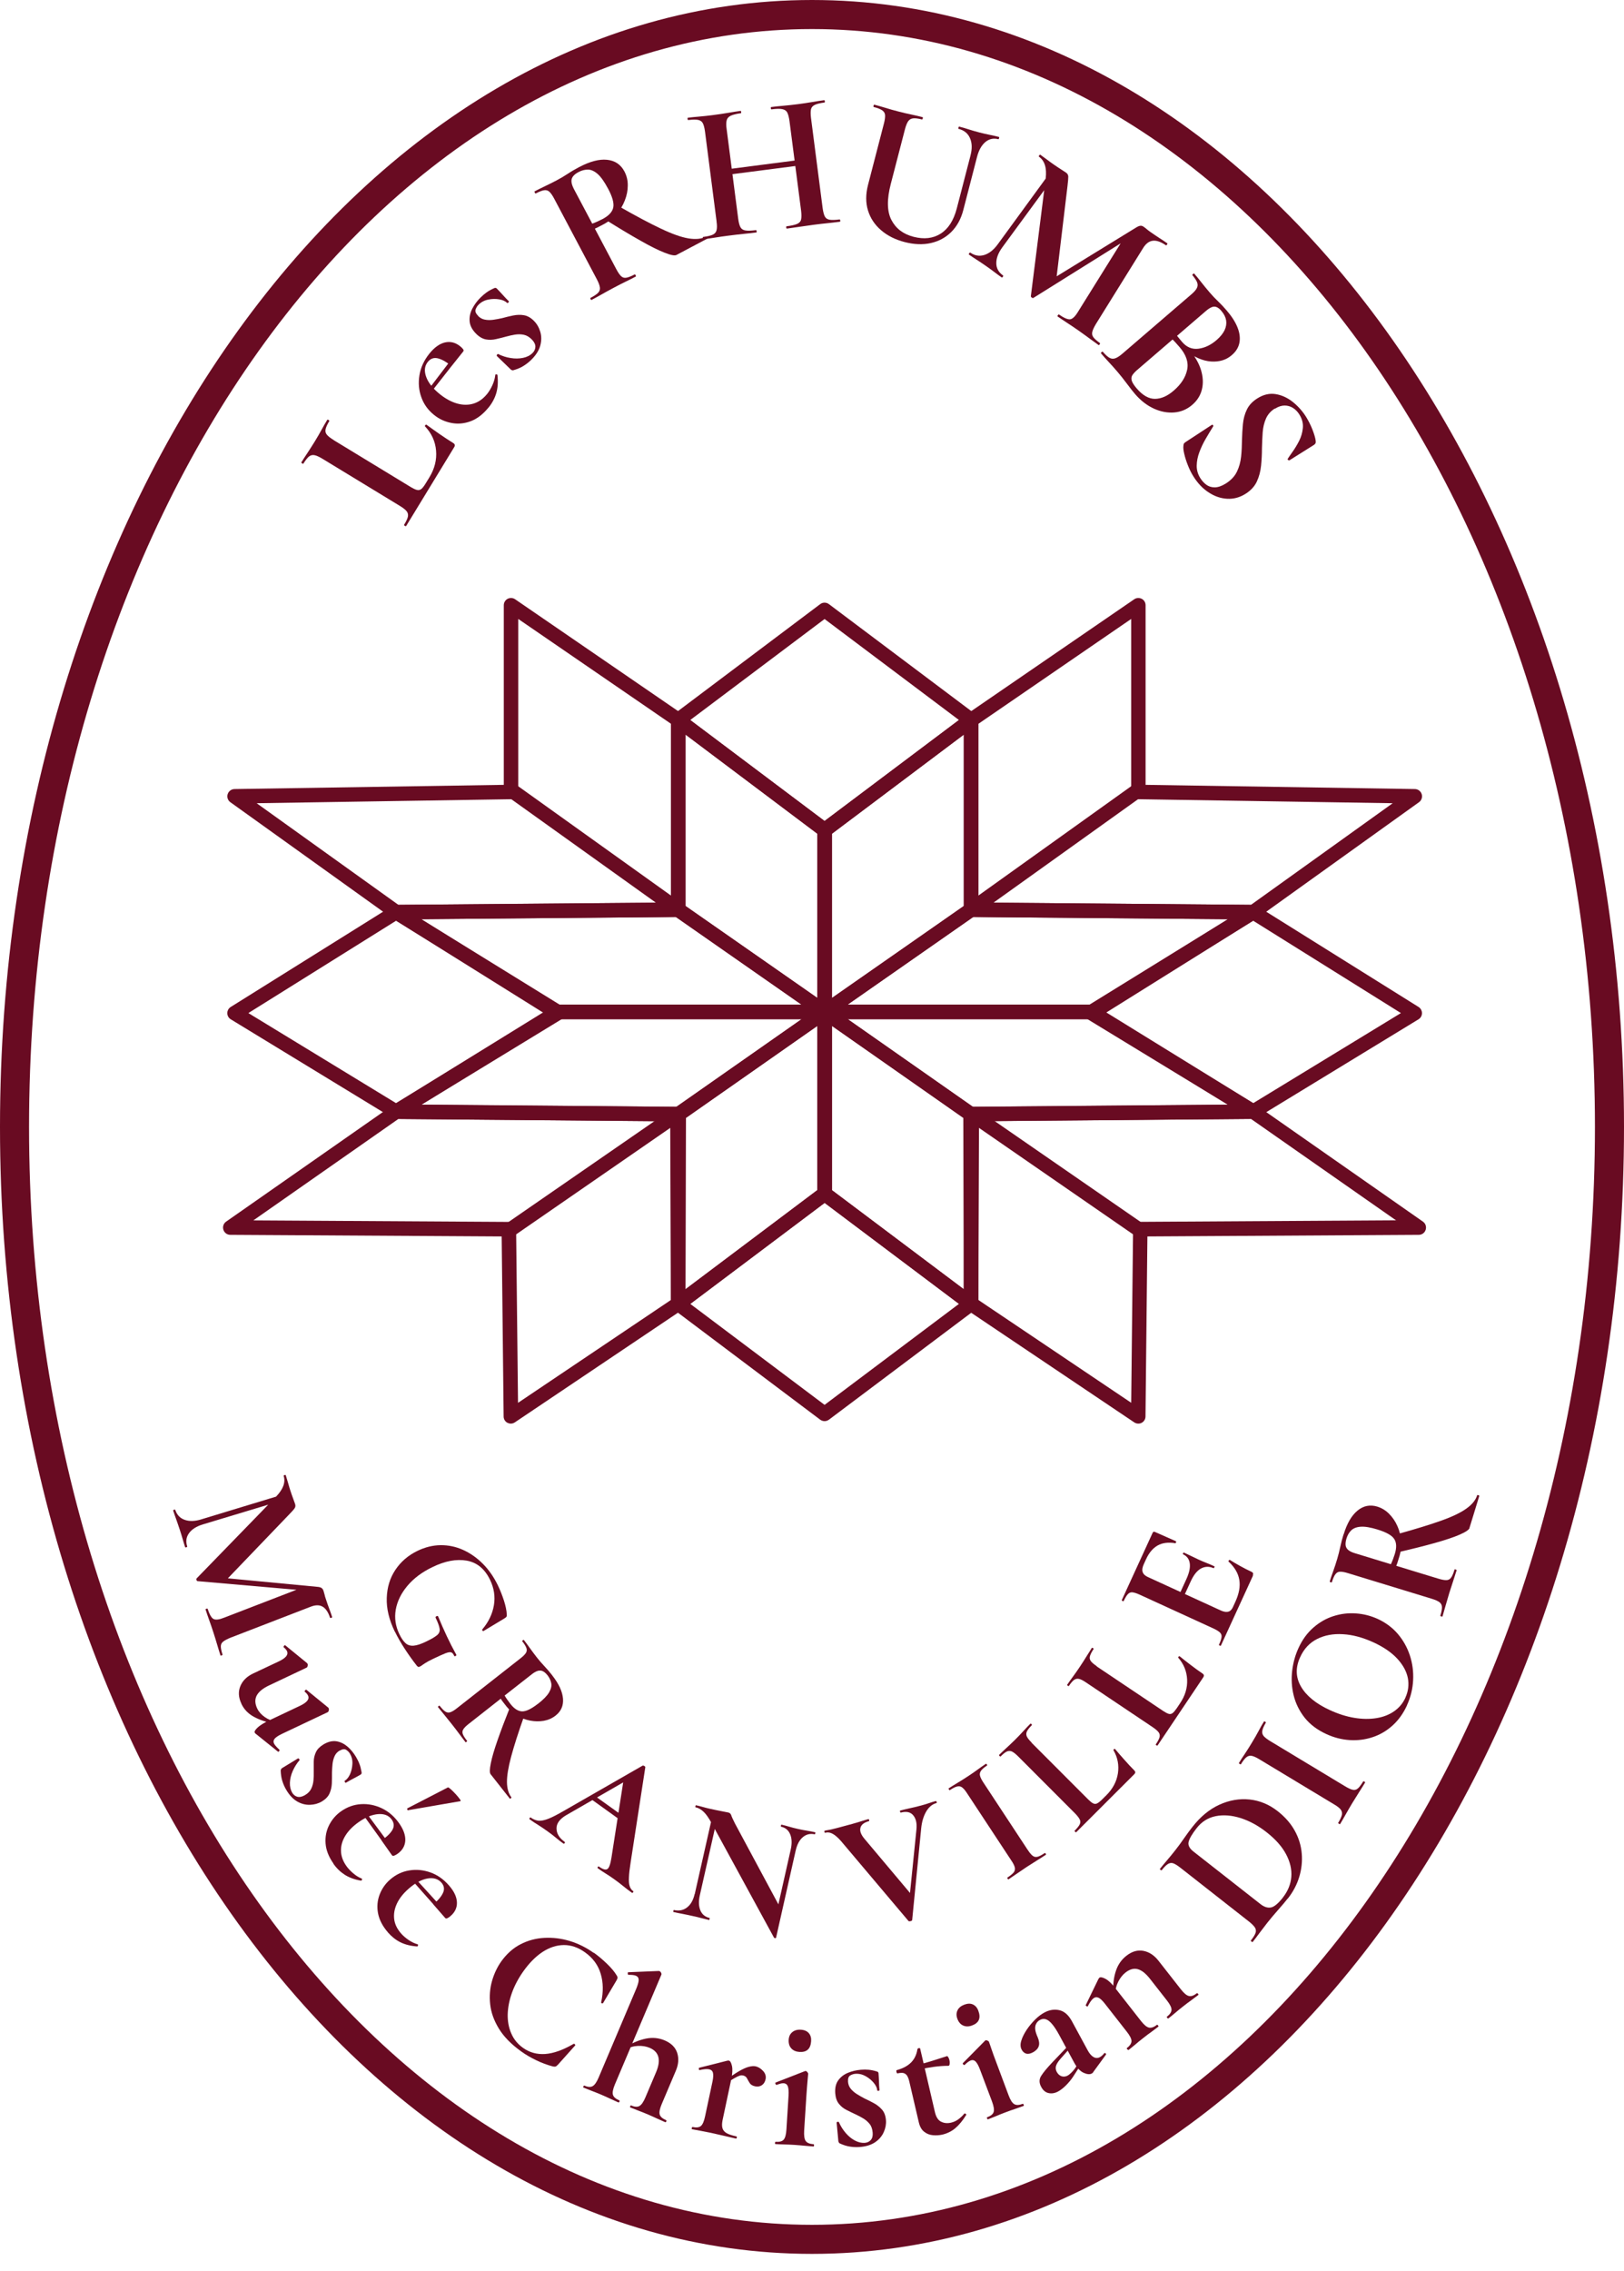 <svg width="93" height="130" viewBox="0 0 93 130" fill="none" xmlns="http://www.w3.org/2000/svg">
<path d="M46.5 129.034C20.862 129.034 0 100.089 0 64.517C0 28.945 20.862 0 46.5 0C72.138 0 93 28.941 93 64.517C93 100.093 72.138 129.034 46.5 129.034ZM46.5 1.664C21.777 1.664 1.664 29.86 1.664 64.517C1.664 99.173 21.777 127.37 46.5 127.37C71.223 127.37 91.336 99.173 91.336 64.517C91.336 29.86 71.223 1.664 46.5 1.664Z" fill="#690B22"/>
<path d="M47.224 58.347C47.141 58.347 47.058 58.322 46.987 58.272L38.6 52.423C38.488 52.344 38.422 52.22 38.422 52.082V41.221C38.422 41.063 38.509 40.917 38.65 40.85C38.792 40.78 38.962 40.796 39.087 40.892L47.474 47.194C47.578 47.273 47.64 47.394 47.64 47.527V57.94C47.64 58.093 47.553 58.235 47.416 58.31C47.353 58.343 47.291 58.356 47.224 58.356V58.347ZM39.254 51.866L46.808 57.133V47.727L39.254 42.049V51.862V51.866Z" fill="#690B22"/>
<path d="M38.838 75.062C38.775 75.062 38.709 75.046 38.65 75.016C38.509 74.946 38.422 74.8 38.422 74.642L38.451 63.78C38.451 63.643 38.517 63.518 38.63 63.439L46.987 57.59C47.116 57.503 47.282 57.49 47.42 57.561C47.557 57.632 47.644 57.773 47.644 57.931V68.344C47.644 68.473 47.582 68.598 47.478 68.677L39.091 74.979C39.017 75.033 38.929 75.062 38.842 75.062H38.838ZM39.283 63.997L39.258 73.81L46.808 68.136V58.73L39.283 63.997Z" fill="#690B22"/>
<path d="M38.867 64.196L22.684 64.059C22.497 64.059 22.339 63.934 22.285 63.755C22.235 63.577 22.31 63.385 22.468 63.289L31.72 57.578C31.786 57.536 31.861 57.515 31.94 57.515H47.228C47.411 57.515 47.569 57.632 47.623 57.807C47.678 57.981 47.615 58.169 47.465 58.273L39.108 64.121C39.037 64.171 38.954 64.196 38.871 64.196H38.867ZM24.128 63.239L38.738 63.364L45.905 58.347H32.057L24.132 63.239H24.128Z" fill="#690B22"/>
<path d="M47.224 58.347H31.936C31.857 58.347 31.782 58.326 31.715 58.285L22.464 52.573C22.306 52.477 22.231 52.286 22.281 52.107C22.331 51.928 22.493 51.803 22.676 51.803L38.833 51.666C38.916 51.658 39.004 51.691 39.075 51.741L47.461 57.59C47.611 57.694 47.673 57.881 47.619 58.056C47.565 58.231 47.403 58.347 47.224 58.347ZM32.052 57.515H45.897L38.704 52.498L24.124 52.623L32.048 57.515H32.052Z" fill="#690B22"/>
<path d="M47.22 47.939C47.133 47.939 47.045 47.91 46.97 47.856L38.588 41.554C38.484 41.475 38.422 41.354 38.422 41.221C38.422 41.088 38.484 40.967 38.588 40.888L46.97 34.586C47.116 34.474 47.32 34.474 47.469 34.586L55.86 40.888C55.964 40.967 56.027 41.088 56.027 41.221C56.027 41.354 55.964 41.475 55.86 41.554L47.469 47.856C47.395 47.91 47.307 47.939 47.22 47.939ZM39.528 41.221L47.22 47.003L54.916 41.221L47.22 35.439L39.528 41.221Z" fill="#690B22"/>
<path d="M22.684 64.059C22.61 64.059 22.535 64.038 22.468 63.997L13.216 58.356C13.091 58.281 13.017 58.148 13.017 58.002C13.017 57.857 13.091 57.724 13.212 57.649L22.464 51.866C22.597 51.783 22.772 51.783 22.905 51.866L32.157 57.649C32.277 57.724 32.352 57.861 32.352 58.002C32.352 58.148 32.277 58.281 32.152 58.356L22.901 63.997C22.834 64.038 22.759 64.059 22.684 64.059ZM14.223 57.998L22.684 63.157L31.146 57.998L22.684 52.711L14.223 57.998Z" fill="#690B22"/>
<path d="M47.22 81.36C47.133 81.36 47.045 81.331 46.97 81.277L38.588 74.974C38.484 74.895 38.422 74.775 38.422 74.642C38.422 74.508 38.484 74.388 38.588 74.309L46.97 68.007C47.116 67.894 47.32 67.894 47.469 68.007L55.86 74.309C55.964 74.388 56.027 74.508 56.027 74.642C56.027 74.775 55.964 74.895 55.86 74.974L47.469 81.277C47.395 81.331 47.307 81.36 47.22 81.36ZM39.528 74.646L47.22 80.428L54.916 74.646L47.22 68.863L39.528 74.646Z" fill="#690B22"/>
<path d="M22.684 52.636C22.597 52.636 22.514 52.607 22.443 52.557L13.191 45.926C13.046 45.822 12.983 45.635 13.038 45.464C13.092 45.294 13.25 45.177 13.429 45.173L28.85 44.932V34.648C28.85 34.494 28.937 34.353 29.07 34.282C29.207 34.211 29.37 34.22 29.498 34.307L39.079 40.88C39.191 40.959 39.258 41.088 39.258 41.221V52.083C39.258 52.311 39.075 52.498 38.846 52.498L22.689 52.636H22.684ZM14.697 45.984L22.818 51.804L38.426 51.671V41.437L29.677 35.434V45.339C29.677 45.568 29.494 45.751 29.27 45.755L14.702 45.984H14.697Z" fill="#690B22"/>
<path d="M38.838 52.499C38.755 52.499 38.671 52.474 38.596 52.419L29.17 45.676C28.983 45.543 28.941 45.281 29.074 45.094C29.207 44.907 29.465 44.865 29.657 44.998L39.083 51.742C39.27 51.875 39.312 52.137 39.179 52.324C39.096 52.436 38.971 52.499 38.842 52.499H38.838Z" fill="#690B22"/>
<path d="M29.257 81.502C29.191 81.502 29.124 81.485 29.061 81.456C28.924 81.385 28.841 81.244 28.841 81.094L28.729 70.786L13.187 70.694C13.004 70.694 12.846 70.574 12.792 70.403C12.738 70.228 12.8 70.041 12.95 69.937L22.439 63.306C22.51 63.256 22.601 63.236 22.68 63.231L38.792 63.369C39.02 63.369 39.203 63.556 39.203 63.785L39.245 74.646C39.245 74.784 39.174 74.917 39.062 74.992L29.482 81.431C29.411 81.477 29.332 81.502 29.249 81.502H29.257ZM14.502 69.867L29.145 69.954C29.373 69.954 29.556 70.137 29.556 70.366L29.665 80.312L38.417 74.426L38.38 64.197L22.809 64.063L14.502 69.871V69.867Z" fill="#690B22"/>
<path d="M29.257 70.786C29.124 70.786 28.995 70.724 28.916 70.607C28.787 70.42 28.833 70.158 29.02 70.029L38.559 63.44C38.75 63.311 39.008 63.357 39.137 63.544C39.266 63.731 39.22 63.993 39.033 64.122L29.494 70.711C29.423 70.761 29.34 70.786 29.257 70.786Z" fill="#690B22"/>
<path d="M47.224 58.347C47.157 58.347 47.091 58.331 47.032 58.302C46.895 58.231 46.808 58.09 46.808 57.931V47.519C46.808 47.39 46.87 47.265 46.974 47.186L55.361 40.884C55.486 40.788 55.656 40.772 55.797 40.842C55.939 40.913 56.026 41.059 56.026 41.213V52.074C56.026 52.212 55.96 52.336 55.847 52.415L47.461 58.264C47.39 58.314 47.307 58.339 47.224 58.339V58.347ZM47.64 47.731V57.137L55.194 51.87V42.057L47.64 47.735V47.731Z" fill="#690B22"/>
<path d="M55.61 75.062C55.523 75.062 55.436 75.032 55.361 74.978L46.974 68.676C46.87 68.597 46.808 68.476 46.808 68.343V57.931C46.808 57.777 46.895 57.636 47.032 57.561C47.17 57.49 47.336 57.498 47.465 57.59L55.822 63.439C55.935 63.518 56.001 63.643 56.001 63.78L56.031 74.641C56.031 74.8 55.943 74.945 55.802 75.016C55.743 75.045 55.677 75.062 55.614 75.062H55.61ZM47.64 68.135L55.19 73.809L55.165 63.996L47.64 58.73V68.135Z" fill="#690B22"/>
<path d="M55.581 64.196C55.494 64.196 55.411 64.171 55.344 64.121L46.987 58.273C46.837 58.169 46.775 57.981 46.829 57.807C46.883 57.632 47.045 57.515 47.224 57.515H62.512C62.591 57.515 62.666 57.536 62.732 57.578L71.988 63.289C72.146 63.385 72.221 63.577 72.171 63.755C72.121 63.934 71.959 64.059 71.776 64.059L55.594 64.196H55.581ZM48.543 58.347L55.71 63.364L70.32 63.239L62.395 58.347H48.547H48.543Z" fill="#690B22"/>
<path d="M62.512 58.347H47.224C47.041 58.347 46.883 58.231 46.829 58.056C46.775 57.881 46.837 57.694 46.987 57.59L55.373 51.741C55.444 51.691 55.531 51.658 55.615 51.666L71.772 51.803C71.959 51.803 72.117 51.928 72.167 52.107C72.217 52.286 72.142 52.477 71.984 52.573L62.728 58.285C62.662 58.326 62.587 58.347 62.508 58.347H62.512ZM48.547 57.515H62.391L70.316 52.623L55.735 52.498L48.543 57.515H48.547Z" fill="#690B22"/>
<path d="M71.763 64.059C71.689 64.059 71.614 64.038 71.547 63.997L62.291 58.356C62.166 58.281 62.092 58.148 62.092 58.002C62.092 57.857 62.166 57.724 62.287 57.649L71.543 51.866C71.676 51.783 71.851 51.783 71.984 51.866L81.236 57.649C81.356 57.724 81.431 57.861 81.431 58.002C81.431 58.148 81.356 58.281 81.231 58.356L71.98 63.997C71.913 64.038 71.838 64.059 71.763 64.059ZM63.302 57.998L71.763 63.157L80.225 57.998L71.763 52.711L63.302 57.998Z" fill="#690B22"/>
<path d="M71.763 52.636L55.606 52.498C55.377 52.498 55.194 52.311 55.194 52.083V41.221C55.194 41.084 55.261 40.955 55.373 40.88L64.954 34.307C65.078 34.22 65.245 34.211 65.382 34.282C65.519 34.353 65.603 34.494 65.603 34.648V44.932L81.023 45.173C81.202 45.173 81.361 45.294 81.415 45.464C81.469 45.635 81.406 45.822 81.261 45.926L72.009 52.557C71.938 52.607 71.855 52.636 71.768 52.636H71.763ZM56.026 51.671L71.635 51.804L79.755 45.984L65.187 45.755C64.958 45.755 64.779 45.568 64.779 45.339V35.434L56.031 41.437V51.671H56.026Z" fill="#690B22"/>
<path d="M55.61 52.499C55.481 52.499 55.352 52.436 55.273 52.324C55.14 52.137 55.182 51.879 55.369 51.742L64.796 44.998C64.983 44.865 65.241 44.907 65.378 45.094C65.515 45.281 65.469 45.539 65.282 45.676L55.856 52.419C55.781 52.474 55.698 52.499 55.614 52.499H55.61Z" fill="#690B22"/>
<path d="M65.187 81.502C65.103 81.502 65.024 81.477 64.954 81.431L55.373 74.992C55.257 74.913 55.19 74.784 55.19 74.646L55.232 63.785C55.232 63.556 55.415 63.373 55.644 63.369L71.755 63.231C71.843 63.236 71.926 63.256 71.996 63.306L81.485 69.937C81.635 70.041 81.697 70.228 81.643 70.403C81.589 70.578 81.431 70.694 81.248 70.694L65.707 70.786L65.598 81.094C65.598 81.248 65.511 81.385 65.378 81.456C65.316 81.49 65.249 81.502 65.182 81.502H65.187ZM56.026 74.422L64.779 80.308L64.887 70.362C64.887 70.133 65.074 69.95 65.299 69.95L79.942 69.862L71.635 64.055L56.064 64.188L56.026 74.418V74.422Z" fill="#690B22"/>
<path d="M65.187 70.785C65.103 70.785 65.024 70.76 64.95 70.71L55.411 64.121C55.224 63.992 55.173 63.73 55.307 63.543C55.436 63.356 55.698 63.306 55.885 63.439L65.424 70.028C65.611 70.157 65.661 70.419 65.528 70.606C65.449 70.723 65.316 70.785 65.187 70.785Z" fill="#690B22"/>
<path d="M22.609 93.412C22.281 92.734 22.127 92.093 22.148 91.482C22.168 90.874 22.331 90.338 22.643 89.872C22.955 89.406 23.371 89.048 23.899 88.79C24.344 88.574 24.785 88.466 25.23 88.461C25.675 88.457 26.104 88.545 26.511 88.728C26.919 88.911 27.298 89.173 27.643 89.518C27.988 89.863 28.275 90.275 28.512 90.762C28.641 91.032 28.758 91.323 28.858 91.631C28.957 91.943 29.012 92.205 29.02 92.422C29.028 92.484 29.02 92.53 29.003 92.559C28.982 92.588 28.941 92.621 28.878 92.659L27.684 93.379C27.684 93.379 27.647 93.379 27.626 93.349C27.605 93.32 27.605 93.295 27.626 93.275C27.984 92.85 28.2 92.393 28.284 91.898C28.367 91.403 28.292 90.916 28.059 90.437C27.755 89.813 27.314 89.451 26.728 89.347C26.141 89.243 25.488 89.364 24.768 89.714C24.161 90.005 23.683 90.367 23.325 90.795C22.967 91.224 22.747 91.677 22.663 92.156C22.58 92.634 22.651 93.104 22.871 93.557C22.98 93.786 23.096 93.953 23.217 94.065C23.337 94.177 23.491 94.227 23.678 94.215C23.866 94.202 24.111 94.123 24.415 93.973C24.702 93.836 24.906 93.716 25.026 93.616C25.147 93.516 25.197 93.395 25.176 93.25C25.155 93.104 25.08 92.892 24.947 92.617C24.931 92.58 24.947 92.551 24.993 92.53C25.039 92.505 25.072 92.509 25.089 92.538C25.263 92.963 25.434 93.345 25.592 93.682C25.75 94.019 25.929 94.369 26.129 94.731C26.145 94.76 26.129 94.785 26.087 94.805C26.046 94.826 26.016 94.822 26.004 94.789C25.962 94.685 25.904 94.618 25.837 94.597C25.771 94.572 25.659 94.593 25.505 94.651C25.351 94.714 25.114 94.818 24.793 94.972C24.594 95.067 24.452 95.147 24.361 95.205C24.269 95.263 24.207 95.309 24.165 95.338C24.124 95.367 24.082 95.396 24.032 95.417C23.995 95.433 23.97 95.438 23.949 95.429C23.928 95.421 23.903 95.396 23.87 95.363C23.637 95.067 23.412 94.751 23.188 94.41C22.963 94.069 22.772 93.732 22.609 93.399V93.412Z" fill="#690B22"/>
<path d="M31.624 95.916C32.003 96.399 32.206 96.84 32.24 97.243C32.273 97.647 32.132 97.971 31.816 98.217C31.616 98.375 31.391 98.47 31.137 98.516C30.884 98.558 30.626 98.554 30.36 98.504C30.093 98.454 29.844 98.358 29.607 98.217C29.369 98.075 29.17 97.9 29.003 97.692C28.945 97.618 28.887 97.543 28.829 97.468C28.77 97.393 28.716 97.322 28.675 97.251L26.853 98.683C26.699 98.803 26.595 98.903 26.537 98.995C26.478 99.082 26.466 99.178 26.503 99.273C26.537 99.373 26.62 99.502 26.749 99.664C26.757 99.673 26.749 99.693 26.715 99.718C26.682 99.743 26.665 99.752 26.657 99.739C26.549 99.602 26.433 99.448 26.308 99.277C26.183 99.107 26.041 98.92 25.883 98.72C25.734 98.533 25.592 98.354 25.455 98.188C25.318 98.021 25.193 97.871 25.085 97.734C25.072 97.717 25.085 97.697 25.114 97.672C25.147 97.647 25.168 97.642 25.18 97.659C25.309 97.821 25.413 97.934 25.505 97.988C25.592 98.046 25.688 98.058 25.788 98.025C25.887 97.992 26.017 97.917 26.166 97.796L29.802 94.943C29.956 94.822 30.056 94.722 30.114 94.635C30.168 94.547 30.181 94.456 30.147 94.356C30.114 94.256 30.035 94.123 29.906 93.961C29.898 93.948 29.906 93.932 29.939 93.907C29.973 93.882 29.989 93.874 29.998 93.886C30.106 94.023 30.218 94.177 30.343 94.352C30.468 94.527 30.601 94.706 30.75 94.897C30.875 95.055 31.017 95.221 31.179 95.392C31.341 95.567 31.491 95.737 31.624 95.912V95.916ZM28.096 101.574C28.034 101.495 28.038 101.287 28.105 100.954C28.171 100.617 28.3 100.176 28.492 99.627C28.683 99.078 28.924 98.441 29.215 97.713L30.01 98.258C29.677 99.194 29.432 99.968 29.27 100.571C29.107 101.179 29.028 101.665 29.032 102.031C29.037 102.397 29.124 102.689 29.286 102.897C29.294 102.905 29.286 102.926 29.253 102.951C29.22 102.976 29.203 102.984 29.195 102.971C28.908 102.605 28.675 102.306 28.492 102.077C28.313 101.848 28.18 101.678 28.096 101.574ZM30.809 97.543C31.117 97.301 31.329 97.085 31.441 96.894C31.553 96.702 31.599 96.528 31.57 96.374C31.541 96.22 31.474 96.066 31.366 95.924C31.27 95.804 31.179 95.721 31.092 95.679C31 95.633 30.909 95.629 30.805 95.654C30.705 95.683 30.592 95.746 30.472 95.837L28.899 97.069C28.945 97.152 28.999 97.235 29.062 97.322C29.124 97.41 29.178 97.484 29.228 97.547C29.444 97.826 29.669 97.967 29.894 97.975C30.118 97.984 30.426 97.838 30.809 97.538V97.543Z" fill="#690B22"/>
<path d="M36.25 108.254C36.279 108.275 36.279 108.3 36.254 108.333C36.233 108.367 36.204 108.371 36.179 108.354C36.017 108.238 35.851 108.113 35.684 107.976C35.518 107.838 35.351 107.713 35.189 107.597C35.006 107.464 34.844 107.356 34.698 107.268C34.557 107.181 34.399 107.077 34.232 106.956C34.212 106.94 34.212 106.919 34.232 106.886C34.257 106.852 34.278 106.844 34.299 106.861C34.519 107.019 34.682 107.069 34.782 107.002C34.881 106.94 34.956 106.723 35.014 106.361L35.705 101.927L36.603 101.515L32.431 103.915C32.053 104.136 31.865 104.39 31.869 104.681C31.874 104.972 32.028 105.226 32.331 105.442C32.356 105.463 32.36 105.488 32.335 105.521C32.31 105.554 32.285 105.559 32.261 105.542C32.098 105.425 31.953 105.313 31.828 105.205C31.703 105.097 31.532 104.968 31.329 104.822C31.116 104.673 30.946 104.556 30.809 104.473C30.676 104.394 30.513 104.286 30.33 104.153C30.309 104.136 30.309 104.115 30.33 104.082C30.355 104.049 30.376 104.04 30.397 104.057C30.543 104.161 30.692 104.219 30.842 104.236C30.992 104.248 31.179 104.211 31.404 104.123C31.628 104.036 31.915 103.886 32.269 103.682L36.807 101.078C36.807 101.078 36.857 101.074 36.899 101.103C36.945 101.132 36.961 101.157 36.953 101.182L36.113 106.628C36.059 106.973 36.025 107.256 36.017 107.472C36.005 107.689 36.017 107.859 36.059 107.98C36.096 108.1 36.163 108.196 36.246 108.258L36.25 108.254ZM33.875 103.021L34.157 102.88L35.83 104.078L35.722 104.344L33.875 103.017V103.021Z" fill="#690B22"/>
<path d="M39.786 108.434L40.83 103.808L41.117 103.895L40.077 108.5C39.998 108.845 40.011 109.132 40.106 109.365C40.202 109.598 40.381 109.744 40.63 109.802C40.643 109.802 40.647 109.827 40.635 109.865C40.626 109.902 40.614 109.923 40.601 109.919C40.46 109.885 40.31 109.848 40.16 109.81C40.011 109.769 39.844 109.727 39.661 109.69C39.466 109.644 39.274 109.607 39.087 109.569C38.9 109.536 38.729 109.498 38.575 109.465C38.554 109.461 38.55 109.44 38.559 109.399C38.567 109.357 38.58 109.34 38.6 109.349C38.887 109.411 39.133 109.365 39.345 109.199C39.557 109.037 39.699 108.783 39.778 108.438L39.786 108.434ZM44.441 110.934C44.441 110.934 44.42 110.963 44.391 110.959C44.362 110.954 44.341 110.95 44.329 110.938L40.759 104.39C40.585 104.07 40.426 103.845 40.285 103.716C40.144 103.587 39.994 103.5 39.832 103.467C39.819 103.467 39.815 103.442 39.823 103.404C39.832 103.367 39.844 103.346 39.857 103.35C39.986 103.379 40.119 103.412 40.252 103.45C40.385 103.487 40.514 103.521 40.63 103.546C40.863 103.6 41.075 103.641 41.267 103.679C41.458 103.716 41.604 103.745 41.708 103.766C41.791 103.787 41.849 103.837 41.874 103.92C41.899 104.003 41.97 104.157 42.082 104.382L44.728 109.307L44.445 110.934H44.441ZM45.564 105.95L44.441 110.938L44.225 110.58L45.281 105.888C45.36 105.542 45.348 105.251 45.252 105.018C45.156 104.781 44.982 104.635 44.728 104.577C44.715 104.577 44.711 104.552 44.72 104.515C44.728 104.477 44.74 104.457 44.753 104.461C44.894 104.494 45.044 104.531 45.194 104.577C45.344 104.623 45.51 104.665 45.693 104.706C45.868 104.744 46.042 104.781 46.213 104.806C46.384 104.835 46.542 104.864 46.683 104.898C46.696 104.898 46.7 104.923 46.687 104.96C46.679 104.997 46.666 105.018 46.654 105.014C46.396 104.956 46.167 105.014 45.972 105.18C45.776 105.347 45.639 105.609 45.564 105.954V105.95Z" fill="#690B22"/>
<path d="M53.593 103.108C53.593 103.108 53.626 103.121 53.639 103.158C53.651 103.196 53.643 103.221 53.626 103.225C53.389 103.287 53.194 103.449 53.039 103.711C52.886 103.974 52.79 104.294 52.752 104.677L52.237 109.918C52.237 109.947 52.208 109.968 52.145 109.985C52.083 110.001 52.045 109.997 52.025 109.976L48.172 105.413C48.002 105.217 47.844 105.076 47.698 104.993C47.553 104.91 47.403 104.885 47.257 104.926C47.236 104.93 47.224 104.914 47.211 104.876C47.203 104.839 47.207 104.814 47.224 104.81C47.303 104.789 47.361 104.776 47.407 104.772C47.449 104.768 47.511 104.756 47.586 104.739C47.661 104.722 47.777 104.693 47.939 104.652C48.301 104.556 48.593 104.477 48.817 104.415C49.042 104.352 49.225 104.298 49.362 104.252C49.499 104.207 49.624 104.173 49.728 104.144C49.749 104.14 49.761 104.157 49.774 104.194C49.782 104.231 49.778 104.256 49.761 104.261C49.487 104.335 49.321 104.46 49.275 104.639C49.225 104.818 49.3 105.022 49.491 105.255L52.245 108.529L52.004 109.44L52.482 104.722C52.515 104.377 52.453 104.111 52.295 103.924C52.137 103.736 51.904 103.687 51.588 103.77C51.567 103.774 51.554 103.757 51.542 103.72C51.529 103.682 51.538 103.657 51.554 103.653C51.742 103.603 51.92 103.562 52.091 103.524C52.262 103.487 52.486 103.437 52.761 103.362C52.94 103.312 53.085 103.271 53.198 103.229C53.31 103.187 53.443 103.15 53.605 103.104L53.593 103.108Z" fill="#690B22"/>
<path d="M58.851 105.9C58.955 106.063 59.051 106.175 59.134 106.241C59.217 106.308 59.309 106.325 59.413 106.3C59.517 106.275 59.65 106.204 59.824 106.088C59.841 106.075 59.862 106.088 59.883 106.121C59.904 106.154 59.908 106.175 59.891 106.187C59.745 106.283 59.583 106.387 59.4 106.499C59.217 106.612 59.022 106.736 58.809 106.874C58.61 107.007 58.418 107.136 58.239 107.261C58.061 107.385 57.898 107.498 57.753 107.593C57.74 107.602 57.724 107.589 57.703 107.556C57.682 107.523 57.674 107.502 57.686 107.494C57.857 107.381 57.977 107.281 58.048 107.198C58.115 107.115 58.136 107.019 58.115 106.915C58.09 106.811 58.027 106.678 57.919 106.52L55.377 102.66C55.273 102.497 55.178 102.389 55.094 102.327C55.011 102.265 54.916 102.248 54.807 102.277C54.699 102.302 54.562 102.373 54.392 102.485C54.379 102.493 54.362 102.481 54.342 102.448C54.321 102.414 54.312 102.393 54.325 102.385C54.471 102.289 54.637 102.185 54.824 102.073C55.011 101.961 55.207 101.84 55.407 101.707C55.619 101.57 55.81 101.437 55.985 101.308C56.16 101.179 56.318 101.071 56.455 100.979C56.471 100.967 56.492 100.979 56.513 101.012C56.534 101.046 56.538 101.066 56.521 101.079C56.355 101.187 56.239 101.287 56.176 101.378C56.114 101.47 56.093 101.566 56.122 101.666C56.147 101.765 56.214 101.898 56.322 102.061L58.851 105.904V105.9Z" fill="#690B22"/>
<path d="M59.08 99.777L62.312 103.013C62.425 103.125 62.52 103.204 62.599 103.242C62.678 103.283 62.753 103.283 62.832 103.242C62.911 103.2 63.007 103.125 63.119 103.013L63.361 102.772C63.727 102.406 63.947 101.99 64.018 101.524C64.088 101.058 64.005 100.617 63.764 100.197C63.756 100.18 63.764 100.159 63.793 100.139C63.822 100.118 63.843 100.118 63.855 100.13C63.997 100.301 64.168 100.5 64.376 100.733C64.579 100.966 64.775 101.174 64.958 101.357C65.029 101.428 65.029 101.499 64.958 101.57L61.626 104.898C61.626 104.898 61.597 104.898 61.568 104.868C61.538 104.839 61.53 104.823 61.538 104.81C61.684 104.665 61.78 104.544 61.83 104.448C61.875 104.353 61.88 104.257 61.83 104.161C61.784 104.066 61.692 103.949 61.559 103.812L58.294 100.542C58.156 100.405 58.04 100.317 57.948 100.272C57.853 100.23 57.757 100.23 57.661 100.272C57.566 100.313 57.445 100.413 57.299 100.559C57.291 100.567 57.27 100.559 57.241 100.53C57.212 100.5 57.204 100.484 57.212 100.471C57.324 100.359 57.466 100.226 57.628 100.076C57.794 99.926 57.961 99.764 58.131 99.598C58.31 99.419 58.472 99.252 58.614 99.094C58.755 98.936 58.889 98.799 59.005 98.683C59.017 98.67 59.038 98.674 59.067 98.703C59.096 98.733 59.101 98.753 59.088 98.766C58.947 98.907 58.851 99.028 58.805 99.128C58.76 99.228 58.76 99.323 58.805 99.419C58.851 99.514 58.943 99.627 59.08 99.764V99.777Z" fill="#690B22"/>
<path d="M62.803 95.4L66.601 97.946C66.734 98.034 66.842 98.092 66.925 98.117C67.009 98.142 67.084 98.125 67.154 98.071C67.225 98.017 67.3 97.921 67.391 97.792L67.579 97.509C67.87 97.077 68.003 96.627 67.982 96.157C67.961 95.687 67.791 95.267 67.475 94.905C67.462 94.889 67.466 94.868 67.491 94.843C67.516 94.818 67.537 94.814 67.554 94.822C67.724 94.959 67.932 95.126 68.178 95.313C68.423 95.5 68.656 95.671 68.868 95.812C68.951 95.866 68.964 95.937 68.91 96.02L66.285 99.935C66.285 99.935 66.256 99.939 66.222 99.918C66.189 99.897 66.177 99.88 66.185 99.868C66.302 99.698 66.372 99.56 66.401 99.46C66.43 99.361 66.414 99.265 66.352 99.177C66.289 99.09 66.177 98.995 66.019 98.886L62.179 96.311C62.021 96.203 61.888 96.137 61.788 96.116C61.688 96.091 61.593 96.116 61.509 96.174C61.422 96.236 61.322 96.353 61.21 96.523C61.201 96.536 61.181 96.528 61.147 96.507C61.114 96.486 61.102 96.469 61.11 96.457C61.197 96.324 61.31 96.17 61.443 95.987C61.576 95.808 61.709 95.617 61.842 95.417C61.983 95.209 62.108 95.009 62.221 94.826C62.333 94.643 62.433 94.485 62.524 94.344C62.537 94.327 62.558 94.331 62.591 94.352C62.624 94.373 62.637 94.394 62.624 94.41C62.512 94.577 62.445 94.714 62.416 94.818C62.387 94.926 62.408 95.018 62.47 95.101C62.533 95.184 62.645 95.28 62.807 95.388L62.803 95.4Z" fill="#690B22"/>
<path d="M71.755 90.2L69.916 94.21C69.916 94.21 69.887 94.231 69.85 94.21C69.812 94.194 69.8 94.177 69.808 94.156C69.896 93.969 69.941 93.823 69.954 93.719C69.966 93.615 69.933 93.528 69.854 93.453C69.775 93.382 69.65 93.303 69.475 93.224L65.274 91.298C65.099 91.219 64.962 91.174 64.858 91.161C64.754 91.149 64.666 91.182 64.592 91.261C64.517 91.336 64.438 91.469 64.35 91.656C64.342 91.673 64.321 91.677 64.284 91.656C64.246 91.639 64.234 91.623 64.242 91.602L66.006 87.754C66.035 87.692 66.077 87.675 66.131 87.7L67.346 88.237C67.346 88.237 67.358 88.262 67.35 88.295C67.341 88.328 67.325 88.345 67.304 88.349C66.905 88.282 66.568 88.324 66.293 88.478C66.023 88.632 65.798 88.894 65.627 89.272L65.503 89.543C65.449 89.663 65.419 89.772 65.415 89.863C65.411 89.955 65.44 90.038 65.494 90.109C65.548 90.179 65.632 90.237 65.74 90.287L69.896 92.193C70.012 92.247 70.116 92.276 70.208 92.28C70.299 92.284 70.378 92.268 70.441 92.222C70.503 92.176 70.557 92.109 70.603 92.01L70.74 91.71C70.956 91.24 71.035 90.816 70.969 90.441C70.906 90.067 70.703 89.722 70.357 89.401C70.341 89.389 70.345 89.364 70.37 89.335C70.395 89.306 70.411 89.293 70.424 89.302C70.586 89.406 70.786 89.522 71.015 89.651C71.243 89.78 71.464 89.888 71.668 89.984C71.759 90.025 71.784 90.092 71.743 90.183L71.755 90.2ZM69.5 89.78C69.251 89.668 69.014 89.672 68.785 89.792C68.556 89.913 68.361 90.159 68.194 90.52L67.633 91.743L67.379 91.627L67.945 90.391C68.107 90.034 68.169 89.734 68.132 89.493C68.094 89.252 67.965 89.081 67.753 88.985C67.737 88.977 67.732 88.956 67.749 88.923C67.766 88.89 67.782 88.877 67.799 88.885C67.999 88.977 68.153 89.052 68.265 89.106C68.377 89.16 68.49 89.214 68.61 89.272C68.76 89.343 68.91 89.406 69.059 89.464C69.209 89.522 69.371 89.589 69.546 89.672C69.559 89.676 69.555 89.697 69.538 89.734C69.521 89.772 69.509 89.784 69.496 89.78H69.5Z" fill="#690B22"/>
<path d="M11.519 86.985L16.436 85.491L16.515 85.795L11.615 87.272C11.248 87.384 10.986 87.55 10.824 87.775C10.662 88 10.629 88.249 10.72 88.532C10.729 88.553 10.712 88.57 10.67 88.582C10.629 88.595 10.604 88.591 10.6 88.57C10.55 88.42 10.504 88.262 10.458 88.104C10.412 87.946 10.358 87.763 10.292 87.567C10.221 87.347 10.15 87.151 10.088 86.972C10.021 86.797 9.967 86.631 9.917 86.481C9.909 86.461 9.926 86.444 9.967 86.431C10.009 86.419 10.034 86.423 10.038 86.444C10.13 86.727 10.308 86.914 10.575 87.01C10.841 87.105 11.157 87.097 11.523 86.985H11.519ZM12.746 94.731C12.746 94.731 12.734 94.76 12.692 94.772C12.65 94.785 12.63 94.785 12.626 94.772C12.567 94.593 12.505 94.389 12.438 94.161C12.372 93.932 12.297 93.695 12.218 93.449C12.135 93.195 12.056 92.958 11.976 92.742C11.898 92.526 11.831 92.326 11.773 92.147C11.764 92.126 11.781 92.11 11.823 92.097C11.864 92.085 11.889 92.089 11.893 92.11C11.997 92.43 12.11 92.626 12.23 92.688C12.351 92.75 12.555 92.725 12.842 92.609L17.33 90.878L18.325 91.132L11.319 90.521C11.29 90.521 11.269 90.5 11.253 90.458C11.236 90.412 11.244 90.379 11.265 90.358L15.82 85.67C16.22 85.25 16.361 84.859 16.245 84.497C16.236 84.476 16.253 84.46 16.295 84.447C16.336 84.435 16.361 84.439 16.365 84.46C16.411 84.605 16.457 84.755 16.503 84.917C16.548 85.075 16.586 85.213 16.623 85.321C16.681 85.5 16.735 85.653 16.785 85.787C16.835 85.92 16.873 86.02 16.898 86.099C16.931 86.194 16.919 86.282 16.869 86.352C16.819 86.427 16.702 86.556 16.519 86.743L12.954 90.458L11.86 90.246L18.167 90.845C18.275 90.853 18.358 90.874 18.408 90.908C18.458 90.941 18.499 90.995 18.524 91.07C18.545 91.136 18.566 91.211 18.587 91.29C18.603 91.369 18.628 91.457 18.666 91.561C18.736 91.781 18.803 91.964 18.861 92.118C18.919 92.272 18.974 92.422 19.019 92.572C19.028 92.592 19.011 92.609 18.969 92.621C18.928 92.634 18.903 92.63 18.899 92.609C18.795 92.293 18.653 92.085 18.474 91.981C18.296 91.877 18.071 91.877 17.8 91.981L13.212 93.753C13.017 93.832 12.875 93.907 12.784 93.978C12.692 94.048 12.646 94.14 12.646 94.256C12.646 94.369 12.68 94.531 12.746 94.735V94.731Z" fill="#690B22"/>
<path d="M13.824 97.534C13.653 97.177 13.636 96.84 13.765 96.528C13.894 96.216 14.14 95.974 14.502 95.804L15.941 95.126C16.157 95.026 16.303 94.926 16.386 94.826C16.465 94.726 16.482 94.626 16.432 94.522C16.399 94.452 16.336 94.381 16.249 94.31C16.228 94.285 16.236 94.26 16.265 94.223C16.299 94.19 16.32 94.177 16.336 94.194L17.58 95.209C17.58 95.209 17.605 95.242 17.613 95.255C17.63 95.288 17.63 95.329 17.617 95.379C17.605 95.429 17.584 95.459 17.559 95.471L15.4 96.494C15.047 96.661 14.818 96.852 14.701 97.068C14.589 97.285 14.597 97.53 14.726 97.805C14.814 97.992 14.959 98.158 15.155 98.296C15.35 98.433 15.558 98.52 15.775 98.553L15.683 98.666C15.259 98.595 14.88 98.47 14.547 98.291C14.215 98.112 13.973 97.863 13.819 97.534H13.824ZM18.77 98.021L16.17 99.252C15.949 99.356 15.804 99.452 15.729 99.539C15.658 99.627 15.646 99.718 15.691 99.814C15.712 99.86 15.75 99.914 15.804 99.972C15.854 100.03 15.916 100.097 15.991 100.163C16.016 100.184 16.016 100.213 15.991 100.247C15.966 100.28 15.941 100.297 15.916 100.28L14.622 99.24C14.622 99.24 14.597 99.215 14.589 99.194C14.56 99.128 14.614 99.032 14.751 98.903C14.889 98.774 15.109 98.637 15.409 98.495L17.147 97.672C17.364 97.572 17.509 97.472 17.593 97.372C17.672 97.272 17.688 97.172 17.638 97.068C17.605 96.998 17.543 96.923 17.451 96.848C17.434 96.831 17.443 96.806 17.476 96.769C17.509 96.736 17.53 96.723 17.547 96.74L18.791 97.755C18.791 97.755 18.816 97.78 18.824 97.8C18.84 97.834 18.84 97.875 18.828 97.925C18.816 97.975 18.795 98.004 18.77 98.017V98.021Z" fill="#690B22"/>
<path d="M19.452 100.218C19.323 100.292 19.227 100.396 19.165 100.53C19.103 100.663 19.065 100.808 19.044 100.97C19.028 101.133 19.015 101.303 19.011 101.478C19.011 101.686 19.011 101.89 19.003 102.098C18.994 102.306 18.949 102.497 18.87 102.676C18.791 102.855 18.641 103.009 18.425 103.138C18.225 103.254 18 103.317 17.751 103.325C17.501 103.333 17.256 103.271 17.018 103.134C16.781 102.996 16.569 102.772 16.39 102.464C16.299 102.31 16.224 102.144 16.17 101.969C16.112 101.794 16.082 101.586 16.074 101.349C16.078 101.328 16.087 101.307 16.099 101.282C16.112 101.258 16.128 101.241 16.153 101.224L17.068 100.667C17.068 100.667 17.106 100.667 17.131 100.7C17.156 100.733 17.16 100.754 17.152 100.771C16.994 100.954 16.865 101.162 16.765 101.386C16.665 101.611 16.611 101.832 16.602 102.052C16.594 102.273 16.636 102.46 16.727 102.622C16.798 102.747 16.898 102.826 17.023 102.863C17.148 102.897 17.293 102.867 17.455 102.776C17.63 102.676 17.751 102.551 17.821 102.406C17.892 102.26 17.934 102.106 17.95 101.936C17.967 101.765 17.971 101.603 17.967 101.436C17.967 101.245 17.967 101.054 17.967 100.858C17.967 100.663 18.013 100.48 18.092 100.309C18.171 100.138 18.321 99.989 18.537 99.86C18.799 99.706 19.044 99.652 19.277 99.689C19.51 99.731 19.718 99.835 19.91 100.001C20.101 100.168 20.259 100.367 20.392 100.592C20.471 100.729 20.538 100.862 20.584 100.987C20.634 101.112 20.671 101.266 20.704 101.449C20.717 101.515 20.704 101.565 20.65 101.594C20.525 101.669 20.396 101.74 20.259 101.811C20.122 101.882 19.972 101.965 19.81 102.06C19.793 102.073 19.772 102.06 19.747 102.019C19.727 101.981 19.723 101.956 19.743 101.948C19.86 101.877 19.96 101.757 20.043 101.578C20.122 101.403 20.168 101.203 20.18 100.991C20.193 100.775 20.147 100.579 20.039 100.396C19.989 100.309 19.918 100.238 19.822 100.176C19.731 100.118 19.606 100.134 19.448 100.226L19.452 100.218Z" fill="#690B22"/>
<path d="M19.094 106.686C18.824 106.303 18.674 105.921 18.645 105.542C18.616 105.164 18.683 104.81 18.849 104.485C19.015 104.161 19.244 103.895 19.54 103.691C19.889 103.446 20.267 103.312 20.675 103.287C21.087 103.262 21.482 103.342 21.869 103.525C22.252 103.708 22.58 103.99 22.851 104.373C23.109 104.739 23.225 105.072 23.209 105.38C23.188 105.684 23.042 105.933 22.772 106.125C22.705 106.17 22.643 106.208 22.58 106.233C22.518 106.258 22.472 106.249 22.443 106.208L21.844 105.359C22.131 105.176 22.335 104.981 22.46 104.781C22.584 104.577 22.576 104.377 22.435 104.173C22.268 103.936 22.011 103.832 21.661 103.857C21.312 103.882 20.933 104.036 20.529 104.323C20.201 104.556 19.947 104.814 19.777 105.093C19.606 105.372 19.519 105.663 19.527 105.958C19.531 106.253 19.635 106.545 19.835 106.828C19.935 106.969 20.064 107.106 20.218 107.239C20.371 107.373 20.538 107.477 20.713 107.547C20.733 107.547 20.738 107.572 20.729 107.61C20.721 107.647 20.704 107.664 20.675 107.668C20.305 107.605 19.993 107.489 19.739 107.327C19.489 107.165 19.269 106.952 19.09 106.694L19.094 106.686ZM20.692 103.749L20.854 103.62L22.264 105.525L22.069 105.663L20.692 103.749ZM23.379 103.641C23.358 103.649 23.337 103.633 23.325 103.591C23.312 103.55 23.312 103.533 23.325 103.529L25.655 102.326C25.68 102.326 25.738 102.364 25.821 102.439C25.904 102.514 25.996 102.605 26.091 102.709C26.187 102.813 26.266 102.909 26.324 102.988C26.383 103.071 26.395 103.113 26.362 103.117L23.379 103.633V103.641Z" fill="#690B22"/>
<path d="M22.214 110.626C21.906 110.272 21.719 109.906 21.648 109.532C21.578 109.158 21.611 108.8 21.74 108.463C21.869 108.126 22.073 107.835 22.343 107.602C22.663 107.323 23.025 107.148 23.433 107.082C23.841 107.015 24.244 107.053 24.644 107.194C25.043 107.335 25.401 107.585 25.709 107.939C26.004 108.276 26.154 108.596 26.166 108.904C26.179 109.207 26.058 109.47 25.808 109.686C25.75 109.74 25.688 109.782 25.63 109.811C25.571 109.844 25.526 109.84 25.492 109.802L24.81 109.02C25.076 108.808 25.259 108.596 25.363 108.38C25.467 108.163 25.438 107.964 25.28 107.781C25.089 107.564 24.823 107.485 24.481 107.543C24.136 107.606 23.778 107.797 23.404 108.126C23.1 108.392 22.876 108.671 22.734 108.97C22.593 109.27 22.539 109.561 22.572 109.856C22.605 110.152 22.738 110.426 22.967 110.688C23.079 110.817 23.221 110.942 23.392 111.059C23.558 111.175 23.733 111.258 23.916 111.312C23.936 111.312 23.945 111.333 23.936 111.371C23.932 111.408 23.916 111.429 23.891 111.433C23.516 111.408 23.192 111.325 22.926 111.192C22.659 111.059 22.422 110.867 22.214 110.63V110.626ZM23.504 107.539L23.654 107.398L25.251 109.149L25.072 109.307L23.508 107.543L23.504 107.539Z" fill="#690B22"/>
<path d="M34.004 111.791C34.249 111.965 34.503 112.178 34.757 112.423C35.01 112.669 35.193 112.885 35.306 113.08C35.347 113.134 35.364 113.184 35.364 113.222C35.364 113.259 35.343 113.313 35.301 113.384L34.532 114.682C34.532 114.682 34.499 114.703 34.465 114.69C34.432 114.678 34.424 114.657 34.428 114.624C34.557 114.033 34.548 113.492 34.399 112.997C34.253 112.502 33.954 112.094 33.5 111.77C33.105 111.487 32.702 111.35 32.285 111.354C31.869 111.358 31.466 111.491 31.075 111.745C30.684 112.003 30.322 112.365 29.985 112.835C29.698 113.238 29.473 113.654 29.319 114.083C29.166 114.507 29.087 114.919 29.074 115.318C29.066 115.714 29.132 116.08 29.278 116.412C29.419 116.745 29.644 117.02 29.952 117.24C30.326 117.507 30.75 117.623 31.225 117.59C31.699 117.556 32.236 117.365 32.839 117.016C32.868 116.999 32.893 117.007 32.918 117.032C32.943 117.057 32.951 117.082 32.939 117.099L31.953 118.201C31.89 118.264 31.845 118.301 31.815 118.309C31.786 118.318 31.736 118.318 31.666 118.305C31.325 118.214 31 118.093 30.696 117.943C30.389 117.794 30.106 117.631 29.848 117.444C29.278 117.036 28.854 116.604 28.571 116.142C28.288 115.68 28.121 115.214 28.071 114.748C28.021 114.283 28.055 113.837 28.175 113.413C28.296 112.989 28.475 112.614 28.708 112.286C29.02 111.853 29.386 111.525 29.81 111.308C30.235 111.088 30.692 110.967 31.175 110.942C31.657 110.917 32.144 110.975 32.627 111.121C33.109 111.267 33.567 111.495 33.995 111.799L34.004 111.791Z" fill="#690B22"/>
<path d="M33.405 119.516C33.405 119.516 33.392 119.486 33.409 119.449C33.425 119.412 33.442 119.391 33.455 119.399C33.658 119.486 33.821 119.499 33.937 119.432C34.054 119.366 34.17 119.204 34.282 118.937L36.425 113.879C36.52 113.654 36.57 113.479 36.575 113.359C36.575 113.238 36.525 113.155 36.412 113.109C36.321 113.072 36.179 113.055 35.988 113.059C35.967 113.059 35.95 113.034 35.95 112.984C35.95 112.934 35.95 112.914 35.971 112.91L37.714 112.839C37.714 112.839 37.743 112.839 37.748 112.839C37.752 112.839 37.76 112.843 37.768 112.847C37.802 112.86 37.831 112.889 37.856 112.934C37.881 112.98 37.885 113.018 37.877 113.043L35.214 119.328C35.102 119.595 35.065 119.79 35.098 119.919C35.131 120.048 35.256 120.156 35.46 120.244C35.485 120.256 35.493 120.281 35.472 120.318C35.456 120.36 35.435 120.372 35.406 120.36C35.273 120.302 35.123 120.235 34.956 120.156C34.79 120.077 34.611 119.998 34.42 119.915C34.228 119.832 34.041 119.761 33.866 119.694C33.692 119.628 33.538 119.565 33.405 119.511V119.516ZM36.084 120.651C36.084 120.651 36.071 120.622 36.088 120.585C36.105 120.543 36.121 120.526 36.134 120.535C36.337 120.622 36.5 120.635 36.616 120.568C36.733 120.506 36.849 120.339 36.961 120.073L37.569 118.638C37.868 117.935 37.743 117.465 37.199 117.236C36.999 117.153 36.774 117.115 36.525 117.128C36.275 117.14 36.05 117.207 35.859 117.327L35.851 117.182C36.225 116.949 36.599 116.791 36.978 116.712C37.357 116.633 37.718 116.666 38.064 116.812C38.434 116.97 38.675 117.207 38.779 117.523C38.883 117.843 38.858 118.184 38.704 118.546L37.893 120.46C37.781 120.726 37.743 120.922 37.777 121.051C37.814 121.18 37.935 121.288 38.139 121.375C38.164 121.388 38.172 121.412 38.155 121.45C38.139 121.492 38.118 121.504 38.089 121.492C37.956 121.433 37.806 121.367 37.639 121.292C37.473 121.213 37.294 121.134 37.103 121.051C36.911 120.967 36.724 120.897 36.55 120.83C36.375 120.764 36.221 120.701 36.088 120.647L36.084 120.651Z" fill="#690B22"/>
<path d="M39.632 121.899C39.611 121.895 39.603 121.87 39.615 121.829C39.624 121.787 39.64 121.766 39.661 121.77C39.882 121.816 40.04 121.795 40.139 121.712C40.239 121.625 40.318 121.442 40.377 121.159L40.801 119.17C40.847 118.954 40.855 118.788 40.83 118.675C40.805 118.563 40.73 118.492 40.609 118.467C40.547 118.455 40.468 118.451 40.381 118.459C40.289 118.467 40.189 118.484 40.073 118.509C40.04 118.517 40.023 118.496 40.019 118.455C40.015 118.409 40.019 118.384 40.035 118.38L41.658 117.972C41.703 117.968 41.728 117.964 41.737 117.968C41.816 117.985 41.874 118.085 41.916 118.272C41.957 118.459 41.945 118.709 41.878 119.025L41.379 121.375C41.342 121.558 41.337 121.712 41.371 121.833C41.404 121.953 41.483 122.049 41.612 122.124C41.741 122.195 41.924 122.257 42.165 122.307C42.194 122.311 42.203 122.336 42.194 122.378C42.186 122.419 42.165 122.44 42.14 122.432C41.949 122.39 41.733 122.34 41.491 122.282C41.25 122.224 40.988 122.166 40.705 122.103C40.505 122.062 40.318 122.024 40.131 121.991C39.944 121.958 39.782 121.928 39.64 121.899H39.632ZM41.529 119.308L41.475 119.154C41.816 118.896 42.103 118.7 42.328 118.571C42.552 118.442 42.739 118.359 42.889 118.322C43.039 118.284 43.164 118.276 43.272 118.297C43.422 118.33 43.563 118.417 43.696 118.559C43.829 118.7 43.879 118.863 43.842 119.037C43.809 119.187 43.742 119.299 43.634 119.374C43.526 119.449 43.392 119.474 43.239 119.441C43.089 119.408 42.989 119.345 42.931 119.254C42.873 119.162 42.823 119.071 42.777 118.983C42.731 118.896 42.656 118.842 42.54 118.817C42.49 118.808 42.431 118.808 42.365 118.829C42.298 118.85 42.199 118.892 42.07 118.967C41.941 119.037 41.758 119.154 41.525 119.312L41.529 119.308Z" fill="#690B22"/>
<path d="M44.412 122.748C44.391 122.748 44.379 122.723 44.383 122.682C44.383 122.64 44.4 122.619 44.42 122.619C44.645 122.632 44.799 122.59 44.882 122.49C44.965 122.391 45.019 122.199 45.036 121.908L45.157 119.978C45.173 119.741 45.157 119.566 45.119 119.449C45.078 119.337 44.998 119.275 44.878 119.266C44.828 119.266 44.766 119.266 44.699 119.287C44.633 119.308 44.553 119.329 44.474 119.358C44.445 119.362 44.425 119.345 44.408 119.3C44.391 119.254 44.395 119.229 44.416 119.225L46.093 118.572C46.093 118.572 46.118 118.563 46.126 118.563C46.163 118.563 46.197 118.584 46.23 118.626C46.263 118.663 46.28 118.697 46.28 118.726C46.276 118.813 46.263 118.954 46.242 119.158C46.222 119.362 46.201 119.645 46.176 120.019L46.051 121.975C46.034 122.262 46.063 122.461 46.138 122.569C46.213 122.678 46.363 122.74 46.588 122.757C46.608 122.757 46.621 122.782 46.617 122.823C46.617 122.865 46.6 122.886 46.579 122.886C46.434 122.877 46.272 122.861 46.084 122.844C45.897 122.823 45.702 122.811 45.489 122.794C45.29 122.782 45.094 122.773 44.907 122.769C44.72 122.765 44.553 122.757 44.412 122.748ZM45.785 117.474C45.585 117.461 45.427 117.394 45.315 117.27C45.202 117.149 45.153 116.983 45.165 116.775C45.177 116.587 45.244 116.442 45.373 116.338C45.498 116.234 45.664 116.188 45.864 116.201C46.063 116.213 46.217 116.28 46.317 116.396C46.417 116.513 46.463 116.666 46.45 116.854C46.421 117.295 46.201 117.498 45.785 117.474Z" fill="#690B22"/>
<path d="M48.563 119.183C48.576 119.333 48.626 119.466 48.717 119.579C48.809 119.691 48.921 119.791 49.058 119.878C49.196 119.966 49.341 120.049 49.499 120.132C49.687 120.219 49.87 120.311 50.053 120.411C50.231 120.51 50.385 120.635 50.514 120.781C50.643 120.931 50.714 121.13 50.735 121.384C50.752 121.613 50.71 121.842 50.606 122.07C50.502 122.299 50.34 122.491 50.111 122.645C49.882 122.798 49.591 122.89 49.229 122.915C49.05 122.927 48.867 122.923 48.684 122.894C48.501 122.869 48.301 122.807 48.085 122.707C48.068 122.694 48.052 122.678 48.039 122.657C48.023 122.636 48.014 122.611 48.01 122.582L47.91 121.517C47.91 121.496 47.927 121.48 47.968 121.476C48.006 121.467 48.031 121.476 48.039 121.488C48.135 121.713 48.264 121.917 48.422 122.104C48.58 122.291 48.755 122.437 48.95 122.541C49.142 122.645 49.333 122.69 49.52 122.678C49.666 122.665 49.778 122.615 49.865 122.516C49.953 122.42 49.99 122.278 49.974 122.091C49.957 121.892 49.903 121.725 49.803 121.6C49.703 121.476 49.583 121.367 49.437 121.28C49.291 121.193 49.146 121.114 48.996 121.047C48.825 120.968 48.651 120.881 48.476 120.793C48.301 120.706 48.156 120.589 48.039 120.44C47.919 120.294 47.852 120.094 47.831 119.841C47.81 119.537 47.864 119.292 48.002 119.1C48.139 118.909 48.326 118.763 48.559 118.668C48.792 118.572 49.042 118.514 49.3 118.493C49.458 118.48 49.603 118.48 49.741 118.493C49.874 118.505 50.032 118.534 50.207 118.589C50.273 118.605 50.31 118.643 50.31 118.701C50.323 118.846 50.327 118.996 50.336 119.15C50.336 119.304 50.348 119.475 50.365 119.662C50.365 119.683 50.344 119.695 50.302 119.699C50.261 119.699 50.236 119.695 50.236 119.67C50.227 119.533 50.157 119.391 50.036 119.242C49.911 119.092 49.757 118.963 49.57 118.859C49.383 118.755 49.183 118.709 48.975 118.726C48.875 118.734 48.78 118.767 48.684 118.822C48.593 118.88 48.551 118.996 48.563 119.179V119.183Z" fill="#690B22"/>
<path d="M53.959 122.207C53.788 122.244 53.614 122.257 53.426 122.24C53.239 122.224 53.073 122.161 52.927 122.045C52.777 121.932 52.673 121.749 52.615 121.496L52.07 119.158C52.037 119.012 51.991 118.9 51.937 118.821C51.883 118.746 51.812 118.7 51.729 118.679C51.642 118.663 51.534 118.671 51.401 118.7C51.371 118.708 51.351 118.679 51.338 118.617C51.321 118.555 51.33 118.517 51.359 118.513C51.712 118.417 51.987 118.267 52.178 118.072C52.37 117.876 52.49 117.623 52.536 117.319C52.544 117.286 52.569 117.265 52.615 117.257C52.661 117.244 52.686 117.257 52.694 117.282L53.539 120.917C53.605 121.2 53.722 121.383 53.892 121.466C54.063 121.554 54.254 121.57 54.466 121.521C54.629 121.483 54.774 121.412 54.903 121.313C55.032 121.213 55.136 121.113 55.215 121.013C55.232 120.988 55.261 120.988 55.298 121.013C55.336 121.038 55.344 121.063 55.323 121.092C55.124 121.412 54.916 121.662 54.703 121.841C54.491 122.02 54.242 122.14 53.963 122.207H53.959ZM54.321 118.267C54.017 118.267 53.73 118.292 53.451 118.33C53.177 118.367 52.886 118.421 52.586 118.492L52.524 118.218C52.811 118.151 53.094 118.076 53.364 117.989C53.634 117.901 53.93 117.81 54.238 117.71C54.25 117.71 54.275 117.731 54.304 117.777C54.333 117.827 54.358 117.881 54.371 117.943C54.387 118.014 54.392 118.084 54.383 118.155C54.375 118.226 54.354 118.263 54.325 118.263L54.321 118.267Z" fill="#690B22"/>
<path d="M55.673 115.955C55.486 116.026 55.315 116.03 55.161 115.963C55.007 115.897 54.895 115.768 54.824 115.572C54.758 115.398 54.762 115.235 54.833 115.09C54.903 114.944 55.036 114.836 55.224 114.765C55.415 114.695 55.577 114.69 55.719 114.757C55.86 114.824 55.964 114.944 56.026 115.119C56.18 115.531 56.064 115.809 55.673 115.955ZM56.58 121.334C56.58 121.334 56.542 121.326 56.526 121.284C56.509 121.242 56.513 121.217 56.534 121.213C56.742 121.134 56.867 121.034 56.904 120.905C56.942 120.781 56.908 120.581 56.809 120.311L56.126 118.497C56.043 118.272 55.96 118.118 55.877 118.031C55.794 117.943 55.694 117.919 55.581 117.964C55.536 117.981 55.482 118.014 55.423 118.056C55.365 118.097 55.307 118.151 55.244 118.214C55.219 118.231 55.19 118.222 55.161 118.189C55.132 118.156 55.124 118.131 55.14 118.114L56.405 116.833C56.405 116.833 56.426 116.812 56.43 116.812C56.463 116.799 56.505 116.804 56.551 116.824C56.596 116.845 56.626 116.87 56.634 116.895C56.663 116.974 56.713 117.112 56.775 117.303C56.838 117.494 56.938 117.765 57.071 118.118L57.757 119.953C57.857 120.223 57.965 120.394 58.081 120.46C58.198 120.531 58.356 120.523 58.568 120.444C58.589 120.435 58.606 120.452 58.622 120.494C58.639 120.535 58.635 120.56 58.614 120.564C58.477 120.614 58.323 120.668 58.144 120.731C57.965 120.789 57.778 120.855 57.582 120.93C57.395 121.001 57.212 121.072 57.041 121.147C56.867 121.217 56.713 121.28 56.58 121.33V121.334Z" fill="#690B22"/>
<path d="M62.603 118.638C62.587 118.663 62.557 118.688 62.52 118.709C62.408 118.771 62.249 118.755 62.054 118.667C61.858 118.576 61.68 118.389 61.526 118.106L60.648 116.487C60.515 116.242 60.386 116.042 60.265 115.897C60.145 115.751 60.028 115.651 59.912 115.61C59.795 115.564 59.679 115.576 59.558 115.639C59.462 115.689 59.392 115.759 59.342 115.851C59.292 115.938 59.271 116.046 59.283 116.175C59.296 116.304 59.346 116.462 59.433 116.654C59.512 116.849 59.529 117.016 59.483 117.149C59.437 117.282 59.329 117.398 59.163 117.49C59.005 117.577 58.872 117.602 58.764 117.569C58.655 117.536 58.568 117.461 58.506 117.34C58.431 117.203 58.422 117.028 58.485 116.829C58.547 116.625 58.651 116.421 58.793 116.205C58.934 115.992 59.1 115.797 59.279 115.618C59.458 115.439 59.641 115.306 59.812 115.214C60.09 115.065 60.373 115.019 60.66 115.081C60.947 115.144 61.189 115.356 61.384 115.714L62.295 117.394C62.395 117.577 62.508 117.702 62.628 117.769C62.749 117.835 62.869 117.835 62.99 117.769C63.077 117.719 63.161 117.648 63.231 117.552C63.248 117.527 63.277 117.527 63.31 117.552C63.344 117.577 63.352 117.606 63.327 117.636L62.599 118.634L62.603 118.638ZM60.611 119.728C60.415 119.836 60.228 119.869 60.049 119.828C59.87 119.79 59.729 119.67 59.625 119.474C59.5 119.245 59.5 119.037 59.625 118.842C59.745 118.651 59.957 118.393 60.261 118.072L61.139 117.153L61.255 117.274L60.727 117.869C60.59 118.027 60.507 118.16 60.473 118.276C60.44 118.393 60.457 118.505 60.515 118.613C60.586 118.746 60.681 118.829 60.798 118.867C60.914 118.9 61.031 118.888 61.143 118.825C61.193 118.796 61.255 118.75 61.33 118.68C61.405 118.609 61.48 118.526 61.555 118.426L61.921 117.856L62.017 118.014L61.443 118.904C61.33 119.071 61.197 119.233 61.047 119.383C60.898 119.533 60.752 119.649 60.606 119.728H60.611Z" fill="#690B22"/>
<path d="M64.617 117.352C64.617 117.352 64.579 117.352 64.55 117.323C64.525 117.29 64.517 117.265 64.533 117.252C64.708 117.115 64.796 116.982 64.796 116.849C64.796 116.72 64.704 116.537 64.525 116.312L63.273 114.711C63.136 114.536 63.015 114.42 62.911 114.37C62.807 114.32 62.707 114.332 62.611 114.407C62.562 114.449 62.508 114.503 62.458 114.578C62.404 114.652 62.354 114.74 62.3 114.848C62.287 114.877 62.258 114.877 62.221 114.852C62.183 114.827 62.166 114.806 62.175 114.794L62.907 113.288C62.932 113.251 62.949 113.23 62.953 113.226C63.015 113.176 63.132 113.196 63.298 113.284C63.468 113.371 63.651 113.542 63.851 113.8L65.332 115.692C65.511 115.921 65.665 116.05 65.794 116.079C65.923 116.108 66.077 116.059 66.251 115.921C66.268 115.909 66.289 115.921 66.318 115.955C66.343 115.988 66.351 116.013 66.335 116.025C66.222 116.113 66.089 116.212 65.935 116.325C65.781 116.433 65.623 116.554 65.461 116.683C65.303 116.807 65.149 116.928 65.008 117.053C64.866 117.173 64.737 117.277 64.621 117.369L64.617 117.352ZM66.909 115.559C66.909 115.559 66.871 115.559 66.842 115.526C66.817 115.493 66.809 115.468 66.826 115.455C67 115.318 67.088 115.185 67.088 115.052C67.088 114.923 66.996 114.74 66.817 114.515L65.856 113.288C65.615 112.98 65.382 112.797 65.157 112.735C64.933 112.672 64.7 112.735 64.459 112.922C64.288 113.055 64.147 113.234 64.034 113.459C63.922 113.683 63.868 113.912 63.876 114.145L63.755 114.074C63.73 113.633 63.776 113.23 63.893 112.864C64.009 112.493 64.213 112.194 64.508 111.965C64.825 111.716 65.149 111.624 65.478 111.686C65.806 111.749 66.093 111.936 66.339 112.248L67.62 113.883C67.799 114.112 67.953 114.241 68.082 114.27C68.211 114.303 68.365 114.249 68.539 114.112C68.556 114.099 68.577 114.112 68.606 114.141C68.631 114.174 68.639 114.199 68.623 114.212C68.51 114.299 68.377 114.399 68.223 114.511C68.069 114.619 67.911 114.74 67.749 114.869C67.591 114.994 67.437 115.114 67.296 115.239C67.154 115.36 67.025 115.464 66.909 115.555V115.559Z" fill="#690B22"/>
<path d="M73.744 108.687C73.602 108.87 73.415 109.091 73.186 109.349C72.957 109.607 72.754 109.852 72.575 110.077C72.417 110.28 72.263 110.48 72.121 110.671C71.98 110.863 71.851 111.033 71.734 111.179C71.726 111.191 71.705 111.179 71.668 111.154C71.635 111.129 71.622 111.108 71.63 111.096C71.768 110.921 71.859 110.775 71.897 110.667C71.938 110.559 71.926 110.455 71.868 110.355C71.805 110.26 71.693 110.143 71.531 110.014L67.591 106.923C67.425 106.794 67.291 106.711 67.188 106.674C67.084 106.636 66.98 106.653 66.88 106.715C66.78 106.778 66.663 106.894 66.53 107.065C66.518 107.081 66.493 107.077 66.46 107.052C66.426 107.027 66.414 107.002 66.43 106.986C66.547 106.84 66.68 106.678 66.83 106.503C66.98 106.328 67.138 106.137 67.304 105.925C67.466 105.721 67.633 105.492 67.811 105.234C67.99 104.981 68.144 104.764 68.286 104.59C68.748 103.999 69.263 103.575 69.833 103.317C70.403 103.059 70.977 102.959 71.564 103.021C72.146 103.084 72.683 103.308 73.17 103.691C73.594 104.024 73.922 104.398 74.151 104.818C74.38 105.234 74.509 105.667 74.546 106.12C74.584 106.57 74.534 107.015 74.401 107.456C74.268 107.897 74.052 108.304 73.752 108.687H73.744ZM73.477 108.616C73.756 108.259 73.914 107.868 73.948 107.448C73.981 107.023 73.881 106.595 73.648 106.154C73.415 105.713 73.041 105.293 72.525 104.889C72.042 104.511 71.547 104.244 71.04 104.082C70.532 103.924 70.058 103.887 69.621 103.974C69.18 104.061 68.818 104.29 68.531 104.656C68.273 104.985 68.119 105.247 68.07 105.438C68.019 105.63 68.111 105.817 68.344 106L72.175 109.003C72.383 109.17 72.583 109.236 72.774 109.203C72.962 109.174 73.199 108.978 73.477 108.621V108.616Z" fill="#690B22"/>
<path d="M77.026 102.264C77.205 102.372 77.35 102.439 77.463 102.464C77.575 102.489 77.675 102.464 77.758 102.389C77.846 102.314 77.945 102.181 78.062 101.99C78.074 101.973 78.095 101.973 78.132 101.994C78.17 102.015 78.182 102.035 78.17 102.056C78.074 102.218 77.962 102.393 77.837 102.589C77.712 102.784 77.579 102.996 77.438 103.229C77.305 103.45 77.18 103.666 77.063 103.874C76.947 104.082 76.839 104.265 76.743 104.427C76.735 104.44 76.714 104.436 76.677 104.411C76.639 104.39 76.627 104.369 76.631 104.361C76.747 104.169 76.818 104.016 76.843 103.903C76.868 103.791 76.843 103.687 76.776 103.595C76.706 103.504 76.581 103.408 76.398 103.3L72.109 100.713C71.93 100.604 71.784 100.542 71.676 100.521C71.568 100.5 71.464 100.529 71.373 100.604C71.281 100.679 71.177 100.812 71.061 101.004C71.052 101.016 71.031 101.012 70.994 100.987C70.957 100.966 70.944 100.945 70.948 100.933C71.044 100.771 71.16 100.592 71.294 100.396C71.427 100.197 71.56 99.989 71.693 99.764C71.834 99.531 71.963 99.311 72.072 99.103C72.18 98.895 72.284 98.716 72.379 98.562C72.392 98.545 72.413 98.545 72.45 98.566C72.487 98.587 72.5 98.608 72.487 98.628C72.375 98.816 72.309 98.965 72.288 99.082C72.267 99.198 72.292 99.302 72.367 99.39C72.442 99.477 72.567 99.573 72.745 99.681L77.013 102.256L77.026 102.264Z" fill="#690B22"/>
<path d="M80.578 97.622C80.362 98.092 80.083 98.483 79.738 98.791C79.397 99.099 79.014 99.319 78.594 99.456C78.174 99.594 77.741 99.648 77.288 99.619C76.839 99.59 76.394 99.477 75.961 99.278C75.428 99.036 75.012 98.716 74.705 98.329C74.401 97.938 74.193 97.514 74.081 97.052C73.968 96.59 73.943 96.124 73.997 95.658C74.052 95.192 74.172 94.76 74.355 94.36C74.576 93.874 74.863 93.483 75.212 93.179C75.561 92.875 75.944 92.655 76.364 92.522C76.78 92.389 77.209 92.335 77.65 92.368C78.087 92.397 78.503 92.505 78.898 92.684C79.355 92.896 79.742 93.183 80.05 93.545C80.358 93.907 80.587 94.319 80.737 94.772C80.886 95.226 80.949 95.7 80.924 96.191C80.899 96.686 80.782 97.164 80.57 97.63L80.578 97.622ZM80.483 97.185C80.649 96.819 80.695 96.44 80.62 96.058C80.541 95.675 80.337 95.305 80.008 94.951C79.68 94.597 79.222 94.285 78.64 94.019C78.037 93.745 77.459 93.587 76.901 93.558C76.344 93.524 75.853 93.616 75.424 93.832C74.996 94.048 74.671 94.394 74.455 94.872C74.18 95.467 74.197 96.033 74.505 96.561C74.813 97.089 75.362 97.539 76.161 97.905C76.639 98.125 77.105 98.271 77.558 98.346C78.012 98.421 78.436 98.425 78.823 98.362C79.214 98.3 79.551 98.167 79.834 97.971C80.121 97.772 80.337 97.514 80.483 97.193V97.185Z" fill="#690B22"/>
<path d="M76.943 87.85C77.138 87.213 77.4 86.76 77.741 86.481C78.078 86.203 78.453 86.128 78.869 86.252C79.131 86.332 79.36 86.473 79.555 86.673C79.751 86.872 79.909 87.105 80.025 87.371C80.146 87.638 80.212 87.921 80.237 88.216C80.258 88.511 80.229 88.798 80.146 89.077C80.117 89.173 80.088 89.273 80.054 89.373C80.025 89.472 79.992 89.564 79.959 89.643L82.359 90.375C82.559 90.437 82.717 90.466 82.829 90.462C82.941 90.462 83.033 90.412 83.099 90.317C83.166 90.225 83.233 90.071 83.295 89.855C83.295 89.843 83.32 89.843 83.361 89.855C83.403 89.868 83.42 89.88 83.415 89.897C83.361 90.076 83.295 90.275 83.224 90.492C83.149 90.712 83.074 90.949 82.991 91.211C82.916 91.461 82.846 91.698 82.783 91.922C82.721 92.147 82.663 92.351 82.609 92.53C82.604 92.551 82.579 92.555 82.538 92.542C82.496 92.53 82.48 92.513 82.484 92.492C82.55 92.28 82.579 92.114 82.575 92.002C82.571 91.889 82.525 91.798 82.434 91.727C82.342 91.656 82.197 91.594 81.997 91.531L77.209 90.067C77.009 90.005 76.855 89.976 76.743 89.98C76.631 89.98 76.543 90.03 76.473 90.125C76.402 90.217 76.335 90.371 76.269 90.583C76.269 90.596 76.244 90.596 76.202 90.583C76.161 90.57 76.144 90.558 76.148 90.541C76.202 90.362 76.269 90.163 76.348 89.947C76.427 89.73 76.502 89.497 76.577 89.248C76.639 89.04 76.697 88.811 76.751 88.561C76.805 88.312 76.868 88.07 76.939 87.842L76.943 87.85ZM78.894 87.567C78.486 87.442 78.166 87.388 77.924 87.405C77.687 87.421 77.504 87.492 77.379 87.613C77.255 87.733 77.167 87.887 77.109 88.075C77.059 88.233 77.047 88.366 77.059 88.474C77.076 88.582 77.126 88.669 77.213 88.74C77.3 88.811 77.425 88.873 77.583 88.919L79.651 89.551C79.692 89.46 79.738 89.36 79.776 89.252C79.817 89.144 79.85 89.048 79.875 88.965C79.988 88.599 79.975 88.312 79.842 88.108C79.709 87.9 79.393 87.721 78.889 87.567H78.894ZM84.156 87.475C84.123 87.579 83.94 87.704 83.599 87.854C83.257 88.004 82.787 88.162 82.18 88.332C81.573 88.503 80.857 88.682 80.029 88.873L80.021 87.829C81.057 87.542 81.897 87.284 82.538 87.055C83.178 86.827 83.661 86.594 83.981 86.361C84.306 86.128 84.51 85.874 84.593 85.599C84.593 85.587 84.618 85.587 84.659 85.599C84.701 85.612 84.718 85.624 84.713 85.641C84.568 86.124 84.447 86.519 84.352 86.818C84.26 87.122 84.193 87.342 84.148 87.48L84.156 87.475Z" fill="#690B22"/>
<path d="M19.115 25.201L23.508 27.875C23.662 27.967 23.787 28.029 23.882 28.05C23.978 28.075 24.061 28.05 24.136 27.988C24.211 27.925 24.294 27.813 24.386 27.659L24.585 27.335C24.889 26.836 25.018 26.324 24.972 25.796C24.927 25.267 24.714 24.805 24.34 24.41C24.323 24.394 24.332 24.369 24.357 24.34C24.382 24.311 24.407 24.302 24.423 24.315C24.623 24.46 24.864 24.635 25.151 24.835C25.438 25.034 25.704 25.209 25.954 25.363C26.05 25.421 26.071 25.5 26.012 25.596L23.254 30.122C23.254 30.122 23.225 30.13 23.183 30.105C23.142 30.08 23.13 30.064 23.138 30.051C23.258 29.852 23.333 29.698 23.358 29.581C23.383 29.465 23.358 29.361 23.288 29.269C23.213 29.178 23.084 29.074 22.896 28.961L18.454 26.257C18.267 26.145 18.117 26.078 18.004 26.058C17.892 26.037 17.788 26.062 17.692 26.137C17.601 26.212 17.493 26.349 17.372 26.544C17.364 26.557 17.343 26.553 17.301 26.528C17.26 26.503 17.247 26.486 17.256 26.474C17.347 26.32 17.468 26.141 17.605 25.933C17.742 25.725 17.884 25.504 18.025 25.276C18.175 25.034 18.304 24.805 18.42 24.593C18.537 24.381 18.641 24.198 18.741 24.036C18.753 24.015 18.778 24.019 18.816 24.044C18.853 24.069 18.866 24.09 18.857 24.107C18.741 24.298 18.67 24.456 18.645 24.577C18.62 24.697 18.645 24.801 18.724 24.893C18.799 24.984 18.932 25.084 19.115 25.197V25.201Z" fill="#690B22"/>
<path d="M27.976 23.329C27.672 23.707 27.335 23.969 26.965 24.111C26.595 24.252 26.224 24.285 25.854 24.215C25.484 24.144 25.151 23.994 24.86 23.757C24.515 23.483 24.269 23.141 24.128 22.742C23.982 22.338 23.949 21.922 24.02 21.482C24.09 21.045 24.277 20.637 24.581 20.254C24.872 19.892 25.172 19.676 25.48 19.605C25.788 19.535 26.079 19.605 26.349 19.822C26.416 19.872 26.466 19.926 26.511 19.98C26.557 20.034 26.561 20.08 26.528 20.121L25.854 20.966C25.588 20.733 25.334 20.587 25.097 20.521C24.856 20.454 24.66 20.521 24.498 20.72C24.311 20.953 24.282 21.24 24.407 21.581C24.531 21.922 24.797 22.251 25.201 22.576C25.53 22.838 25.858 23.012 26.187 23.104C26.516 23.195 26.828 23.195 27.123 23.104C27.418 23.012 27.676 22.825 27.901 22.547C28.013 22.405 28.113 22.239 28.2 22.047C28.288 21.852 28.342 21.66 28.363 21.465C28.363 21.444 28.379 21.432 28.417 21.432C28.454 21.432 28.479 21.44 28.487 21.469C28.529 21.86 28.508 22.201 28.421 22.501C28.334 22.8 28.184 23.075 27.98 23.333L27.976 23.329ZM24.585 22.588L24.411 22.463L25.9 20.508L26.091 20.662L24.581 22.588H24.585Z" fill="#690B22"/>
<path d="M27.381 18.091C27.493 18.204 27.622 18.275 27.768 18.299C27.918 18.329 28.072 18.329 28.242 18.308C28.409 18.283 28.583 18.254 28.762 18.212C28.97 18.154 29.178 18.104 29.386 18.062C29.594 18.021 29.802 18.012 30.002 18.046C30.201 18.079 30.397 18.187 30.58 18.374C30.75 18.545 30.867 18.753 30.942 19.003C31.013 19.252 31.013 19.514 30.938 19.789C30.863 20.063 30.692 20.334 30.426 20.596C30.293 20.729 30.143 20.845 29.985 20.945C29.823 21.049 29.623 21.132 29.386 21.199C29.365 21.199 29.34 21.199 29.315 21.191C29.29 21.182 29.265 21.17 29.245 21.149L28.446 20.375C28.446 20.375 28.438 20.334 28.462 20.305C28.488 20.271 28.512 20.259 28.525 20.267C28.754 20.38 28.991 20.459 29.241 20.496C29.49 20.538 29.727 20.533 29.952 20.488C30.176 20.442 30.355 20.35 30.493 20.213C30.601 20.109 30.655 19.988 30.659 19.851C30.659 19.718 30.597 19.581 30.459 19.439C30.314 19.29 30.156 19.198 29.993 19.165C29.831 19.131 29.661 19.131 29.49 19.157C29.32 19.186 29.149 19.223 28.987 19.269C28.795 19.323 28.604 19.369 28.404 19.414C28.209 19.46 28.013 19.468 27.822 19.431C27.631 19.394 27.439 19.285 27.256 19.098C27.036 18.874 26.915 18.641 26.894 18.395C26.873 18.15 26.923 17.913 27.044 17.675C27.165 17.443 27.323 17.226 27.514 17.039C27.631 16.923 27.747 16.823 27.859 16.744C27.972 16.66 28.117 16.581 28.292 16.502C28.354 16.469 28.409 16.477 28.45 16.519C28.554 16.627 28.662 16.739 28.77 16.86C28.878 16.981 28.999 17.11 29.137 17.247C29.153 17.264 29.145 17.289 29.111 17.318C29.078 17.351 29.057 17.355 29.041 17.343C28.941 17.243 28.791 17.172 28.591 17.139C28.392 17.106 28.184 17.106 27.963 17.151C27.743 17.193 27.556 17.293 27.402 17.447C27.327 17.522 27.273 17.613 27.235 17.721C27.202 17.829 27.248 17.95 27.381 18.083V18.091Z" fill="#690B22"/>
<path d="M33.172 9.564C33.779 9.243 34.311 9.102 34.761 9.148C35.214 9.193 35.543 9.414 35.755 9.809C35.888 10.059 35.955 10.333 35.95 10.62C35.95 10.912 35.892 11.194 35.78 11.477C35.672 11.76 35.514 12.018 35.314 12.251C35.11 12.484 34.877 12.671 34.615 12.813C34.524 12.863 34.428 12.912 34.332 12.962C34.236 13.012 34.145 13.058 34.066 13.091L35.285 15.396C35.385 15.587 35.48 15.725 35.564 15.808C35.651 15.891 35.751 15.92 35.867 15.899C35.984 15.879 36.146 15.816 36.35 15.708C36.362 15.7 36.379 15.716 36.4 15.758C36.42 15.8 36.425 15.82 36.412 15.829C36.242 15.92 36.046 16.02 35.83 16.124C35.614 16.228 35.38 16.349 35.131 16.482C34.894 16.607 34.669 16.731 34.457 16.852C34.245 16.973 34.053 17.077 33.883 17.168C33.862 17.181 33.841 17.168 33.821 17.127C33.8 17.085 33.8 17.06 33.821 17.052C34.024 16.943 34.17 16.848 34.253 16.76C34.336 16.673 34.37 16.573 34.353 16.453C34.336 16.332 34.278 16.178 34.178 15.987L31.745 11.39C31.645 11.198 31.549 11.061 31.466 10.982C31.383 10.903 31.283 10.874 31.162 10.891C31.046 10.907 30.884 10.97 30.676 11.078C30.663 11.086 30.646 11.07 30.626 11.028C30.605 10.986 30.601 10.966 30.613 10.957C30.784 10.866 30.979 10.77 31.196 10.666C31.412 10.562 31.641 10.45 31.878 10.325C32.078 10.221 32.29 10.096 32.51 9.951C32.731 9.805 32.955 9.676 33.176 9.56L33.172 9.564ZM34.815 10.791C34.607 10.4 34.411 10.125 34.224 9.959C34.037 9.797 33.854 9.713 33.675 9.709C33.496 9.709 33.317 9.751 33.138 9.847C32.984 9.926 32.876 10.013 32.81 10.104C32.743 10.196 32.714 10.3 32.727 10.416C32.739 10.533 32.785 10.666 32.864 10.82L33.916 12.804C34.016 12.767 34.12 12.725 34.228 12.675C34.336 12.625 34.432 12.58 34.511 12.538C34.861 12.351 35.064 12.134 35.118 11.885C35.172 11.635 35.073 11.269 34.815 10.787V10.791ZM38.738 14.597C38.638 14.651 38.409 14.606 38.051 14.464C37.694 14.323 37.228 14.094 36.662 13.769C36.092 13.449 35.435 13.054 34.686 12.584L35.447 11.814C36.416 12.367 37.223 12.796 37.86 13.095C38.501 13.399 39.02 13.582 39.432 13.649C39.84 13.715 40.177 13.682 40.443 13.541C40.456 13.532 40.472 13.549 40.493 13.591C40.514 13.632 40.518 13.653 40.506 13.661C40.044 13.907 39.665 14.106 39.374 14.26C39.083 14.414 38.871 14.527 38.738 14.597Z" fill="#690B22"/>
<path d="M41.038 12.692L40.373 7.534C40.343 7.317 40.302 7.159 40.248 7.055C40.194 6.951 40.102 6.889 39.973 6.864C39.844 6.839 39.657 6.843 39.416 6.872C39.395 6.872 39.378 6.856 39.374 6.81C39.37 6.764 39.374 6.743 39.399 6.739C39.59 6.714 39.811 6.693 40.056 6.673C40.302 6.652 40.56 6.623 40.826 6.589C41.167 6.544 41.467 6.502 41.72 6.456C41.974 6.411 42.207 6.377 42.415 6.348C42.432 6.348 42.44 6.369 42.444 6.411C42.448 6.456 42.444 6.477 42.432 6.481C42.174 6.515 41.978 6.565 41.849 6.623C41.72 6.685 41.641 6.773 41.612 6.893C41.583 7.014 41.579 7.176 41.612 7.392L42.274 12.526C42.303 12.742 42.344 12.9 42.403 13.008C42.461 13.112 42.561 13.179 42.698 13.195C42.835 13.216 43.035 13.208 43.297 13.175C43.314 13.175 43.322 13.195 43.33 13.237C43.334 13.283 43.33 13.304 43.318 13.308C43.102 13.337 42.869 13.362 42.615 13.387C42.361 13.412 42.062 13.445 41.72 13.491C41.454 13.524 41.192 13.562 40.943 13.603C40.693 13.645 40.468 13.674 40.277 13.699C40.26 13.699 40.252 13.678 40.248 13.636C40.244 13.591 40.248 13.57 40.26 13.566C40.514 13.533 40.697 13.491 40.814 13.437C40.93 13.383 41.005 13.3 41.034 13.183C41.063 13.066 41.067 12.9 41.034 12.684L41.038 12.692ZM41.288 10.055L41.246 9.743L46.068 9.119L46.109 9.431L41.288 10.055ZM45.211 6.931C45.181 6.714 45.14 6.556 45.086 6.448C45.032 6.34 44.932 6.273 44.795 6.248C44.657 6.219 44.453 6.223 44.183 6.261C44.162 6.261 44.146 6.244 44.142 6.198C44.137 6.153 44.142 6.132 44.166 6.128C44.358 6.103 44.583 6.078 44.832 6.057C45.082 6.036 45.377 6.003 45.718 5.961C45.984 5.928 46.251 5.886 46.513 5.841C46.775 5.795 47.004 5.762 47.195 5.737C47.216 5.737 47.232 5.753 47.236 5.799C47.241 5.845 47.236 5.866 47.212 5.87C46.966 5.903 46.783 5.945 46.663 6.003C46.542 6.061 46.467 6.144 46.442 6.257C46.417 6.369 46.417 6.535 46.442 6.748L47.108 11.906C47.137 12.122 47.178 12.28 47.232 12.389C47.286 12.497 47.382 12.559 47.511 12.58C47.64 12.601 47.831 12.597 48.077 12.563C48.098 12.563 48.114 12.58 48.118 12.626C48.123 12.671 48.118 12.692 48.093 12.696C47.902 12.721 47.673 12.746 47.407 12.775C47.141 12.8 46.875 12.834 46.608 12.867C46.267 12.913 45.972 12.954 45.727 12.992C45.481 13.029 45.256 13.062 45.065 13.087C45.044 13.087 45.028 13.071 45.023 13.025C45.019 12.979 45.023 12.958 45.048 12.954C45.315 12.921 45.514 12.875 45.643 12.821C45.772 12.767 45.851 12.68 45.876 12.563C45.901 12.447 45.901 12.28 45.876 12.064L45.211 6.931Z" fill="#690B22"/>
<path d="M55.577 8.898C55.677 8.515 55.669 8.187 55.548 7.912C55.432 7.638 55.211 7.459 54.891 7.376C54.874 7.376 54.874 7.346 54.887 7.305C54.899 7.263 54.912 7.242 54.924 7.247C55.107 7.292 55.29 7.346 55.481 7.409C55.669 7.471 55.877 7.529 56.101 7.588C56.297 7.638 56.492 7.683 56.684 7.721C56.875 7.758 57.05 7.8 57.208 7.841C57.224 7.841 57.224 7.871 57.212 7.912C57.2 7.954 57.187 7.975 57.175 7.97C56.883 7.896 56.634 7.954 56.417 8.141C56.201 8.328 56.043 8.615 55.947 8.998L55.165 12.022C55.032 12.538 54.803 12.954 54.479 13.278C54.154 13.603 53.763 13.811 53.306 13.915C52.848 14.019 52.345 13.998 51.8 13.857C51.272 13.72 50.822 13.495 50.46 13.183C50.094 12.871 49.845 12.496 49.708 12.056C49.57 11.615 49.57 11.124 49.708 10.587L50.618 7.076C50.673 6.868 50.693 6.702 50.685 6.589C50.677 6.477 50.618 6.381 50.519 6.315C50.415 6.244 50.257 6.182 50.04 6.128C50.019 6.123 50.011 6.098 50.024 6.053C50.036 6.007 50.053 5.99 50.074 5.994C50.261 6.044 50.473 6.103 50.702 6.173C50.931 6.244 51.176 6.315 51.438 6.381C51.713 6.452 51.971 6.514 52.203 6.56C52.436 6.61 52.644 6.656 52.827 6.706C52.848 6.71 52.856 6.735 52.844 6.781C52.832 6.822 52.815 6.843 52.794 6.839C52.578 6.781 52.407 6.764 52.287 6.777C52.166 6.789 52.075 6.847 52.004 6.947C51.937 7.047 51.875 7.201 51.821 7.409L51.014 10.521C50.781 11.411 50.793 12.101 51.047 12.592C51.301 13.083 51.721 13.403 52.316 13.557C52.919 13.711 53.435 13.653 53.872 13.374C54.308 13.095 54.612 12.617 54.791 11.935L55.577 8.902V8.898Z" fill="#690B22"/>
<path d="M57.137 13.986L60.282 9.676L60.536 9.88L57.395 14.165C57.162 14.485 57.05 14.789 57.054 15.076C57.058 15.363 57.187 15.591 57.441 15.77C57.457 15.783 57.457 15.808 57.428 15.845C57.403 15.883 57.378 15.895 57.362 15.883C57.224 15.787 57.091 15.687 56.954 15.583C56.817 15.479 56.659 15.363 56.48 15.238C56.284 15.101 56.101 14.98 55.939 14.876C55.777 14.772 55.627 14.672 55.49 14.576C55.473 14.564 55.473 14.539 55.502 14.502C55.527 14.464 55.552 14.452 55.569 14.464C55.823 14.639 56.089 14.684 56.367 14.597C56.646 14.51 56.904 14.306 57.137 13.986ZM62.994 19.647C62.994 19.647 62.998 19.681 62.974 19.714C62.949 19.751 62.928 19.764 62.915 19.756C62.757 19.643 62.578 19.514 62.379 19.369C62.179 19.223 61.971 19.069 61.751 18.915C61.522 18.757 61.309 18.611 61.11 18.483C60.91 18.354 60.727 18.229 60.569 18.121C60.552 18.108 60.552 18.083 60.581 18.046C60.606 18.008 60.627 17.996 60.648 18.008C60.935 18.208 61.151 18.299 61.289 18.279C61.426 18.258 61.58 18.108 61.746 17.829L64.388 13.59L65.374 13.183L59.184 17.052C59.159 17.072 59.13 17.068 59.088 17.039C59.047 17.01 59.03 16.981 59.034 16.948L59.883 10.213C59.953 9.614 59.824 9.202 59.5 8.973C59.483 8.96 59.483 8.935 59.512 8.898C59.537 8.861 59.562 8.848 59.579 8.861C59.708 8.952 59.841 9.048 59.978 9.152C60.116 9.256 60.232 9.343 60.332 9.41C60.49 9.522 60.636 9.614 60.756 9.693C60.881 9.772 60.977 9.834 61.043 9.88C61.131 9.938 61.172 10.017 61.176 10.109C61.176 10.2 61.164 10.383 61.131 10.653L60.494 15.962L59.454 16.469L65.062 13.025C65.157 12.966 65.237 12.933 65.303 12.925C65.37 12.916 65.432 12.941 65.499 12.987C65.561 13.029 65.623 13.079 65.686 13.133C65.748 13.187 65.827 13.245 65.919 13.308C66.114 13.445 66.285 13.557 66.426 13.649C66.568 13.74 66.709 13.832 66.842 13.927C66.859 13.94 66.859 13.965 66.83 14.002C66.805 14.04 66.78 14.052 66.763 14.04C66.48 13.844 66.231 13.757 66.019 13.782C65.806 13.807 65.619 13.944 65.461 14.202L62.766 18.537C62.653 18.724 62.583 18.874 62.553 18.99C62.524 19.107 62.541 19.21 62.612 19.306C62.682 19.402 62.811 19.514 62.994 19.643V19.647Z" fill="#690B22"/>
<path d="M67.853 20.034L68.086 19.997C68.423 20.388 68.652 20.783 68.773 21.174C68.893 21.565 68.914 21.94 68.831 22.285C68.748 22.63 68.565 22.93 68.273 23.179C67.978 23.433 67.637 23.579 67.254 23.612C66.872 23.645 66.481 23.575 66.085 23.396C65.69 23.217 65.332 22.942 65.008 22.568C64.875 22.414 64.717 22.214 64.529 21.96C64.342 21.711 64.168 21.49 64.001 21.295C63.827 21.091 63.656 20.9 63.489 20.721C63.323 20.542 63.178 20.38 63.053 20.23C63.036 20.213 63.049 20.188 63.082 20.159C63.115 20.13 63.14 20.126 63.157 20.142C63.294 20.301 63.415 20.413 63.519 20.475C63.623 20.538 63.735 20.554 63.852 20.517C63.968 20.48 64.109 20.392 64.272 20.251L68.215 16.86C68.382 16.719 68.49 16.594 68.54 16.49C68.594 16.386 68.598 16.274 68.552 16.161C68.506 16.045 68.415 15.912 68.282 15.75C68.273 15.737 68.282 15.716 68.319 15.687C68.353 15.658 68.373 15.65 68.386 15.662C68.515 15.808 68.652 15.978 68.798 16.166C68.947 16.353 69.106 16.552 69.284 16.756C69.426 16.923 69.58 17.085 69.75 17.247C69.921 17.409 70.079 17.58 70.237 17.763C70.532 18.104 70.74 18.429 70.865 18.741C70.99 19.053 71.027 19.344 70.978 19.614C70.927 19.885 70.782 20.126 70.537 20.334C70.225 20.604 69.834 20.725 69.359 20.696C68.885 20.667 68.382 20.45 67.853 20.038V20.034ZM65.099 22.243C65.436 22.634 65.782 22.834 66.135 22.834C66.489 22.834 66.851 22.68 67.217 22.36C67.637 21.998 67.891 21.603 67.982 21.174C68.074 20.746 67.928 20.309 67.546 19.868C67.496 19.81 67.412 19.714 67.292 19.581C67.171 19.448 67.034 19.315 66.872 19.186L67.217 19.377L65.095 21.203C64.983 21.303 64.9 21.395 64.841 21.486C64.787 21.578 64.779 21.682 64.812 21.798C64.85 21.915 64.941 22.06 65.095 22.239L65.099 22.243ZM69.942 17.796C69.85 17.688 69.759 17.617 69.667 17.58C69.576 17.543 69.484 17.547 69.384 17.588C69.284 17.63 69.164 17.709 69.022 17.834L67.354 19.269L67.142 18.903C67.296 19.094 67.425 19.252 67.525 19.373C67.624 19.494 67.679 19.56 67.691 19.573C67.953 19.88 68.269 20.009 68.627 19.964C68.989 19.918 69.334 19.756 69.663 19.473C69.879 19.286 70.033 19.098 70.125 18.907C70.216 18.716 70.245 18.524 70.216 18.341C70.183 18.154 70.096 17.975 69.942 17.8V17.796Z" fill="#690B22"/>
<path d="M73.011 23.383C72.77 23.533 72.6 23.729 72.496 23.966C72.392 24.203 72.329 24.469 72.308 24.76C72.288 25.051 72.275 25.355 72.267 25.667C72.267 26.004 72.25 26.333 72.217 26.657C72.184 26.982 72.105 27.285 71.976 27.564C71.847 27.843 71.63 28.08 71.327 28.271C70.99 28.483 70.64 28.575 70.27 28.554C69.904 28.533 69.55 28.413 69.218 28.192C68.881 27.976 68.589 27.668 68.344 27.277C68.223 27.086 68.119 26.878 68.028 26.645C67.936 26.416 67.866 26.195 67.82 25.996C67.77 25.792 67.753 25.634 67.77 25.517C67.77 25.48 67.778 25.447 67.791 25.413C67.799 25.38 67.837 25.347 67.891 25.309L69.384 24.332C69.413 24.307 69.438 24.307 69.463 24.34C69.488 24.373 69.488 24.402 69.467 24.423C69.33 24.64 69.189 24.877 69.043 25.126C68.897 25.376 68.777 25.634 68.681 25.892C68.585 26.15 68.535 26.403 68.531 26.657C68.527 26.907 68.594 27.148 68.739 27.377C68.831 27.522 68.943 27.647 69.076 27.747C69.209 27.847 69.371 27.901 69.559 27.901C69.746 27.901 69.958 27.83 70.191 27.685C70.49 27.497 70.703 27.273 70.832 27.007C70.961 26.74 71.04 26.453 71.073 26.141C71.106 25.829 71.119 25.517 71.123 25.197C71.131 24.885 71.148 24.577 71.177 24.278C71.206 23.978 71.281 23.699 71.402 23.45C71.522 23.2 71.722 22.984 72.001 22.809C72.354 22.584 72.708 22.506 73.057 22.564C73.407 22.622 73.731 22.772 74.035 23.013C74.334 23.254 74.584 23.533 74.784 23.849C74.925 24.078 75.05 24.319 75.15 24.573C75.249 24.827 75.316 25.039 75.341 25.209C75.353 25.288 75.353 25.347 75.329 25.384C75.304 25.422 75.279 25.451 75.237 25.476L73.839 26.354C73.839 26.354 73.798 26.362 73.769 26.337C73.739 26.316 73.731 26.291 73.744 26.266C73.798 26.179 73.889 26.05 74.018 25.867C74.147 25.688 74.272 25.48 74.393 25.247C74.513 25.014 74.584 24.764 74.609 24.502C74.634 24.24 74.567 23.982 74.409 23.729C74.309 23.57 74.189 23.446 74.043 23.354C73.897 23.263 73.739 23.217 73.565 23.217C73.39 23.217 73.207 23.275 73.011 23.4V23.383Z" fill="#690B22"/>
</svg>

